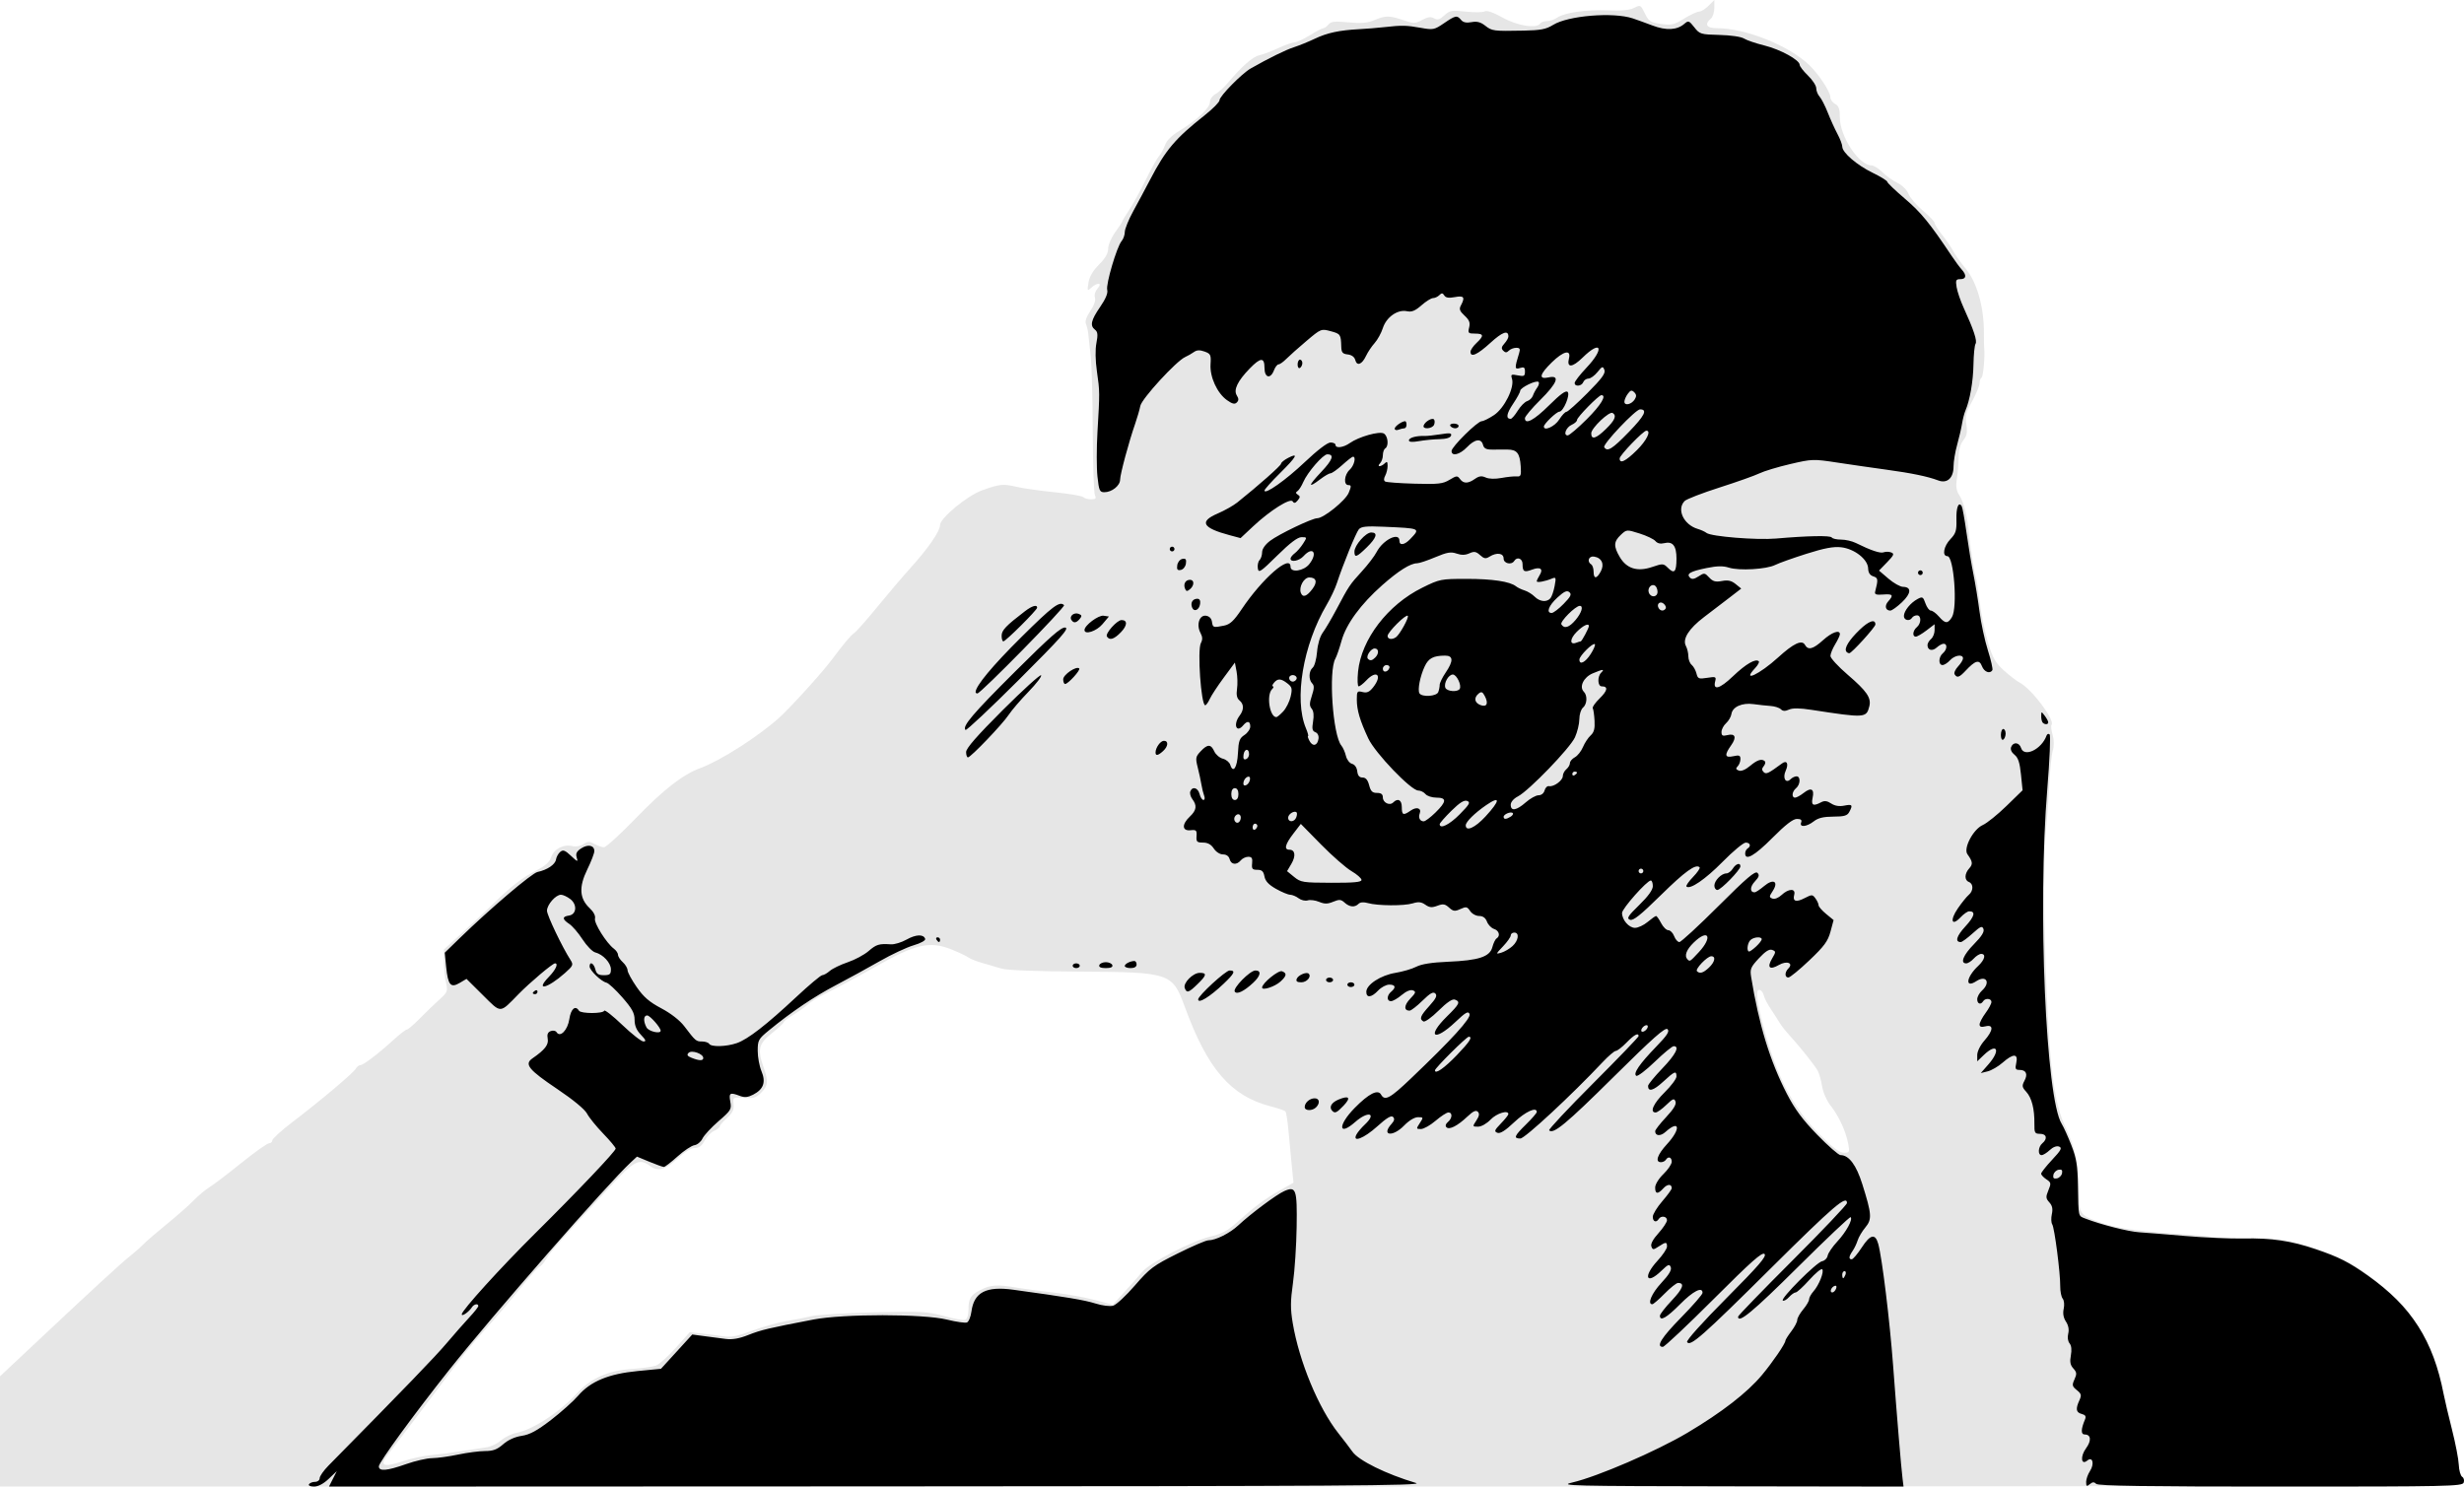 <?xml version="1.0" encoding="UTF-8" standalone="no"?>
<!-- Created with Inkscape (http://www.inkscape.org/) -->

<svg
   xmlns:dc="http://purl.org/dc/elements/1.1/"
   xmlns:cc="http://creativecommons.org/ns#"
   xmlns:rdf="http://www.w3.org/1999/02/22-rdf-syntax-ns#"
   xmlns:svg="http://www.w3.org/2000/svg"
   xmlns="http://www.w3.org/2000/svg"
   xmlns:sodipodi="http://sodipodi.sourceforge.net/DTD/sodipodi-0.dtd"
   xmlns:inkscape="http://www.inkscape.org/namespaces/inkscape"
   width="367.093mm"
   height="221.513mm"
   viewBox="0 0 367.093 221.513"
   version="1.1"
   id="svg8"
   inkscape:version="0.92.2 (5c3e80d, 2017-08-06)"
   sodipodi:docname="pexels-photo-9542022.svg">
  <defs
     id="defs2" />
  <sodipodi:namedview
     id="base"
     pagecolor="#ffffff"
     bordercolor="#666666"
     borderopacity="1.0"
     inkscape:pageopacity="0.0"
     inkscape:pageshadow="2"
     inkscape:zoom="0.35"
     inkscape:cx="173.33336"
     inkscape:cy="540.09599"
     inkscape:document-units="mm"
     inkscape:current-layer="layer1"
     showgrid="false"
     fit-margin-top="0"
     fit-margin-left="0"
     fit-margin-right="0"
     fit-margin-bottom="0"
     inkscape:window-width="1366"
     inkscape:window-height="715"
     inkscape:window-x="-8"
     inkscape:window-y="-8"
     inkscape:window-maximized="1" />
  <g
     inkscape:label="レイヤー 1"
     inkscape:groupmode="layer"
     id="layer1"
     transform="translate(211.415,-70.221)">
    <path
       style="fill:#e6e6e6;stroke-width:0.353"
       d="m -211.415,283.52 v -8.213 l 4.871,-4.575 c 9.048,-8.498 13.038,-12.172 14.362,-13.224 0.725,-0.576 1.667,-1.406 2.094,-1.844 0.426,-0.438 2.033,-1.823 3.57,-3.079 1.537,-1.256 3.336,-2.843 3.997,-3.528 0.661,-0.685 1.713,-1.562 2.339,-1.95 0.626,-0.388 2.763,-2.015 4.75,-3.616 1.987,-1.601 3.832,-2.91 4.099,-2.91 0.268,0 0.488,-0.198 0.49,-0.441 0.002,-0.243 1.359,-1.473 3.016,-2.734 4.102,-3.122 9.069,-7.31 9.424,-7.945 0.161,-0.287 0.46,-0.522 0.665,-0.522 0.453,0 2.707,-1.716 4.957,-3.773 0.913,-0.835 1.794,-1.518 1.957,-1.518 0.163,0 0.924,-0.63 1.691,-1.401 1.611,-1.619 1.956,-1.951 3.403,-3.284 0.966,-0.889 1.037,-1.102 0.767,-2.293 -0.164,-0.722 -0.299,-2.137 -0.302,-3.145 l -0.005,-1.832 2.822,-2.565 c 1.552,-1.411 3.637,-3.365 4.632,-4.342 2.558,-2.511 4.287,-3.84 6.363,-4.892 1.296,-0.657 1.907,-1.215 2.177,-1.988 0.423,-1.212 1.849,-1.934 3.167,-1.603 0.485,0.122 1.175,-0.004 1.619,-0.295 0.657,-0.43 0.905,-0.435 1.638,-0.029 0.475,0.263 1.113,0.484 1.417,0.491 0.304,0.007 2.453,-1.952 4.776,-4.354 4.136,-4.277 6.981,-6.485 9.593,-7.447 2.991,-1.102 8.614,-4.693 11.721,-7.487 1.687,-1.517 6.391,-6.699 7.836,-8.632 1.828,-2.446 2.827,-3.635 3.375,-4.019 0.337,-0.236 1.879,-1.981 3.428,-3.879 1.549,-1.898 3.829,-4.574 5.066,-5.946 2.554,-2.834 4.276,-5.347 4.276,-6.24 0,-1.039 4.053,-4.388 6.275,-5.184 2.636,-0.945 3.096,-0.989 5.19,-0.504 0.97,0.225 3.51,0.583 5.644,0.797 2.134,0.214 4.031,0.538 4.216,0.719 0.184,0.182 0.717,0.331 1.184,0.331 0.682,0 0.793,-0.122 0.565,-0.617 -0.156,-0.34 -0.3,-4.586 -0.32,-9.437 -0.02,-4.851 -0.159,-9.931 -0.309,-11.289 -0.15,-1.358 -0.314,-2.866 -0.365,-3.351 -0.051,-0.485 -0.208,-1.139 -0.347,-1.454 -0.161,-0.361 0.08,-1.064 0.653,-1.909 0.567,-0.835 0.827,-1.591 0.694,-2.011 -0.127,-0.401 0.035,-0.948 0.402,-1.354 0.778,-0.86 -0.019,-0.953 -0.95,-0.111 -0.596,0.539 -0.618,0.499 -0.414,-0.761 0.145,-0.892 0.662,-1.777 1.572,-2.686 0.938,-0.938 1.356,-1.666 1.356,-2.361 0,-0.557 0.472,-1.657 1.058,-2.466 0.582,-0.804 1.058,-1.534 1.058,-1.623 0,-0.089 0.455,-0.844 1.011,-1.679 0.556,-0.834 1.67,-2.856 2.474,-4.493 0.805,-1.637 1.697,-3.235 1.983,-3.551 0.286,-0.316 0.685,-1.05 0.888,-1.63 0.244,-0.701 0.995,-1.435 2.233,-2.186 2.554,-1.548 4.464,-3.364 4.464,-4.245 0,-0.404 0.357,-0.922 0.794,-1.153 0.437,-0.23 1.27,-0.983 1.852,-1.672 2.085,-2.469 3.741,-3.926 4.685,-4.122 0.528,-0.109 1.797,-0.588 2.819,-1.062 1.023,-0.475 2.117,-0.863 2.43,-0.863 0.314,0 1.345,-0.476 2.291,-1.058 0.946,-0.582 1.857,-1.058 2.024,-1.058 0.167,0 0.511,-0.249 0.764,-0.553 0.375,-0.452 0.919,-0.51 2.97,-0.318 1.921,0.18 2.828,0.103 3.86,-0.329 1.687,-0.705 2.236,-0.704 4.325,0.005 1.558,0.529 1.754,0.526 2.8,-0.037 0.84,-0.452 1.29,-0.513 1.777,-0.238 0.514,0.289 0.839,0.196 1.534,-0.442 0.803,-0.737 1.087,-0.787 3.175,-0.559 1.261,0.138 2.531,0.125 2.822,-0.028 0.343,-0.181 1.293,0.147 2.703,0.934 2.2,1.227 5.086,1.672 5.587,0.86 0.12,-0.194 0.57,-0.353 1.001,-0.353 0.43,0 1.102,-0.224 1.493,-0.498 1.093,-0.765 4.293,-1.23 7.579,-1.1 2.049,0.081 3.268,-0.035 3.92,-0.372 0.918,-0.475 0.966,-0.449 1.591,0.829 0.58,1.187 0.819,1.343 2.398,1.565 1.559,0.219 1.942,0.131 3.445,-0.794 0.93,-0.572 1.934,-1.04 2.231,-1.04 0.297,0 0.93,-0.39 1.406,-0.866 l 0.866,-0.866 v 1.175 c 0,0.647 -0.238,1.373 -0.529,1.615 -0.995,0.825 -0.621,1.411 0.9,1.411 4.281,0 10.708,2.566 13.772,5.498 1.413,1.352 3.143,3.984 3.143,4.781 0,0.348 0.318,0.803 0.706,1.01 0.548,0.293 0.706,0.739 0.706,1.99 0,2.845 2.808,7.126 4.701,7.168 0.354,0.008 1.097,0.467 1.651,1.021 0.553,0.553 1.553,1.266 2.221,1.583 0.715,0.339 1.397,1.016 1.657,1.644 0.243,0.587 1.216,1.715 2.161,2.507 0.946,0.792 1.719,1.607 1.719,1.811 0,0.204 0.519,1.023 1.153,1.819 0.634,0.796 1.369,1.872 1.633,2.39 0.264,0.519 1.092,1.684 1.841,2.59 1.706,2.064 2.762,5.817 2.73,9.696 -0.007,0.873 0.011,1.826 0.04,2.117 0.131,1.31 -0.137,4.284 -0.401,4.447 -0.161,0.099 -0.292,0.479 -0.292,0.844 0,0.365 -0.492,1.56 -1.094,2.656 -0.92,1.676 -1.058,2.231 -0.87,3.486 0.176,1.174 0.078,1.678 -0.457,2.359 -0.435,0.553 -0.685,1.435 -0.694,2.444 -0.007,0.869 -0.122,2.311 -0.254,3.206 -0.187,1.262 -0.1,1.842 0.389,2.588 0.621,0.948 1.155,3.074 1.379,5.487 0.181,1.954 0.887,6.407 1.061,6.687 0.087,0.14 0.334,1.749 0.55,3.575 0.216,1.826 0.773,4.576 1.238,6.111 0.701,2.316 1.102,3.026 2.356,4.172 0.831,0.759 1.919,1.597 2.419,1.86 1.764,0.931 5.305,5.66 4.695,6.269 -0.103,0.103 -0.029,0.761 0.165,1.462 0.224,0.812 0.232,1.689 0.021,2.414 -0.182,0.627 -0.419,2.965 -0.527,5.197 -0.108,2.231 -0.358,5.565 -0.556,7.408 -0.384,3.582 -0.176,17.829 0.409,28.046 0.47,8.211 1.141,12.306 2.495,15.241 1.633,3.537 2.081,5.54 2.086,9.322 0.005,3.949 -0.005,3.933 3.481,5.162 2.217,0.782 6.019,1.285 12.751,1.687 1.455,0.087 3.503,0.317 4.552,0.51 1.048,0.194 3.225,0.251 4.837,0.127 3.39,-0.261 5.964,0.161 10.367,1.697 3.758,1.311 5.484,2.305 8.819,5.079 4.117,3.424 4.531,3.957 6.85,8.824 1.437,3.016 4.729,17.382 4.785,20.878 0.006,0.352 -36.843,0.441 -183.085,0.441 H -211.415 Z m 60.248,4.372 c 1.11,-0.367 2.89,-0.745 3.958,-0.841 1.067,-0.096 3.131,-0.366 4.586,-0.601 1.455,-0.234 3.141,-0.494 3.746,-0.577 0.605,-0.083 1.558,-0.545 2.117,-1.026 0.559,-0.481 1.571,-0.979 2.248,-1.106 2.456,-0.462 6.534,-3.123 9.089,-5.93 2.014,-2.213 4.624,-3.369 8.115,-3.596 1.502,-0.097 3.131,-0.327 3.62,-0.511 0.489,-0.184 1.821,-1.375 2.959,-2.648 l 2.069,-2.313 1.803,0.19 c 0.992,0.105 2.451,0.291 3.242,0.414 1.116,0.173 2.064,-0.012 4.233,-0.827 1.537,-0.578 3.827,-1.223 5.088,-1.435 1.261,-0.211 3.007,-0.552 3.881,-0.757 0.873,-0.205 5.042,-0.456 9.264,-0.557 7.044,-0.169 7.899,-0.123 10.378,0.557 1.485,0.408 2.912,0.66 3.171,0.561 0.266,-0.102 0.47,-0.709 0.47,-1.397 0,-1.79 0.292,-2.288 1.793,-3.054 1.516,-0.773 2.513,-0.841 5.292,-0.359 1.051,0.182 3.498,0.51 5.439,0.727 1.94,0.218 4.755,0.72 6.254,1.116 l 2.727,0.72 1.723,-1.889 c 0.948,-1.039 2.148,-2.395 2.667,-3.014 1.174,-1.4 7.398,-4.609 10.24,-5.281 1.562,-0.369 2.51,-0.871 3.745,-1.983 2.68,-2.414 4.277,-3.61 6.474,-4.85 l 2.07,-1.168 -0.251,-2.498 c -0.138,-1.374 -0.359,-3.717 -0.491,-5.206 -0.132,-1.49 -0.342,-2.81 -0.467,-2.935 -0.125,-0.125 -1.134,-0.464 -2.244,-0.753 -5.894,-1.539 -9.359,-5.561 -12.723,-14.77 -1.873,-5.126 -2.144,-5.217 -15.843,-5.295 -6.261,-0.035 -10.71,-0.208 -11.465,-0.445 -0.679,-0.213 -1.949,-0.584 -2.822,-0.826 -0.873,-0.242 -1.826,-0.617 -2.117,-0.834 -0.291,-0.217 -1.452,-0.764 -2.579,-1.215 -3.171,-1.268 -5.388,-0.765 -11.179,2.533 -2.261,1.288 -6.283,3.448 -7.938,4.263 -0.776,0.382 -1.808,1.042 -2.293,1.465 -0.485,0.423 -1.477,1.125 -2.205,1.56 -0.728,0.435 -1.323,0.9 -1.323,1.033 0,0.134 -0.794,0.872 -1.764,1.64 -1.984,1.571 -2.187,2.415 -1.235,5.115 0.731,2.073 0.668,2.715 -0.367,3.751 -0.755,0.755 -1.159,0.878 -2.558,0.778 -1.661,-0.119 -1.661,-0.119 -1.56,0.958 0.078,0.828 -0.146,1.297 -0.97,2.031 -0.589,0.525 -1.072,1.087 -1.072,1.248 0,0.161 -0.389,0.471 -0.865,0.688 -0.476,0.217 -1.115,0.877 -1.42,1.468 -0.396,0.765 -0.811,1.074 -1.443,1.074 -0.566,0 -1.504,0.576 -2.585,1.587 -1.802,1.685 -2.917,1.975 -4.114,1.07 -1.555,-1.176 -2.386,-0.743 -5.904,3.076 -7.653,8.31 -8.853,9.668 -9.509,10.76 -0.378,0.631 -0.818,1.147 -0.977,1.147 -0.159,0 -1.504,1.511 -2.99,3.359 -1.486,1.847 -3.761,4.52 -5.056,5.939 -2.103,2.303 -3.566,4.133 -7.096,8.871 -1.383,1.857 -6.472,8.563 -7.404,9.757 -1.441,1.847 -0.854,2.105 2.366,1.042 z M 63.94,240.669 c -0.338,-1.838 -1.396,-4.139 -2.606,-5.672 -0.583,-0.739 -1.134,-1.976 -1.283,-2.882 -0.144,-0.873 -0.427,-1.905 -0.63,-2.293 -0.405,-0.776 -2.65,-3.599 -4.253,-5.351 -0.563,-0.615 -1.203,-1.425 -1.423,-1.802 -0.22,-0.376 -0.819,-1.31 -1.331,-2.076 -0.512,-0.766 -0.988,-1.688 -1.058,-2.05 -0.07,-0.361 -0.326,-0.723 -0.568,-0.804 -0.714,-0.238 -0.528,1.523 0.609,5.766 1.938,7.23 4.309,11.763 8.203,15.683 2.028,2.042 3.031,2.805 3.685,2.805 0.847,0 0.885,-0.077 0.655,-1.323 z"
       id="path832"
       inkscape:connector-curvature="0" />
    <path
       style="fill:#000000;stroke-width:0.353"
       d="m -165.377,291.381 c 0.12,-0.194 0.526,-0.353 0.903,-0.353 0.381,0 0.685,-0.241 0.685,-0.543 0,-0.299 0.595,-1.147 1.323,-1.885 11.492,-11.658 15.832,-16.155 17.574,-18.209 1.151,-1.358 2.687,-3.104 3.412,-3.881 0.726,-0.776 1.321,-1.531 1.323,-1.676 0.006,-0.425 -0.641,-0.305 -0.949,0.176 -0.449,0.701 -1.517,1.444 -1.517,1.055 0,-0.574 5.779,-6.946 10.956,-12.079 6.355,-6.302 11.975,-12.222 11.975,-12.614 0,-0.174 -0.833,-1.178 -1.852,-2.231 -1.019,-1.054 -2.102,-2.391 -2.407,-2.972 -0.34,-0.648 -2.044,-2.058 -4.41,-3.65 -4.333,-2.915 -4.986,-3.723 -3.716,-4.6 1.852,-1.28 2.432,-2.033 2.26,-2.932 -0.12,-0.626 0.013,-0.957 0.451,-1.125 0.341,-0.131 0.732,-0.058 0.869,0.163 0.531,0.859 1.656,-0.296 1.905,-1.955 0.229,-1.526 0.898,-2.108 1.431,-1.245 0.283,0.458 3.609,0.461 3.763,0.003 0.065,-0.192 1.277,0.76 2.693,2.117 1.416,1.356 2.835,2.466 3.153,2.466 0.447,0 0.363,-0.224 -0.371,-0.989 -0.664,-0.693 -0.948,-1.364 -0.948,-2.238 0,-0.998 -0.364,-1.667 -1.816,-3.332 -0.999,-1.146 -2.07,-2.138 -2.381,-2.206 -0.768,-0.166 -2.506,-1.84 -2.506,-2.413 0,-0.806 0.62,-0.501 0.85,0.419 0.174,0.694 0.445,0.882 1.273,0.882 0.882,0 1.052,-0.14 1.052,-0.868 0,-0.967 -1.17,-2.233 -2.333,-2.525 -0.418,-0.105 -1.27,-0.978 -1.894,-1.941 -0.624,-0.963 -1.516,-2 -1.982,-2.306 -1.06,-0.694 -1.077,-1.098 -0.053,-1.243 1.15,-0.163 1.276,-1.639 0.209,-2.46 -0.455,-0.35 -1.077,-0.639 -1.382,-0.644 -0.783,-0.011 -2.09,1.479 -2.09,2.382 0,0.675 2.253,5.39 3.516,7.359 0.443,0.69 0.372,0.851 -0.857,1.94 -2.603,2.308 -4.502,2.747 -2.371,0.548 1.022,-1.054 1.452,-2.006 0.907,-2.006 -0.361,0 -3.742,2.853 -5.429,4.58 -2.854,2.922 -2.54,2.913 -5.309,0.164 l -2.448,-2.429 -1.02,0.602 c -1.346,0.795 -1.739,0.321 -2.013,-2.425 l -0.207,-2.081 2.236,-2.172 c 4.515,-4.387 10.726,-9.671 11.584,-9.854 1.455,-0.31 2.639,-1.108 2.755,-1.858 0.06,-0.388 0.344,-0.9 0.63,-1.137 0.426,-0.353 0.719,-0.245 1.608,0.592 0.981,0.923 1.064,0.948 0.852,0.25 -0.18,-0.59 -0.022,-0.914 0.661,-1.362 1.014,-0.664 1.961,-0.468 1.961,0.406 0,0.322 -0.475,1.557 -1.056,2.745 -1.271,2.598 -1.165,4.315 0.355,5.749 0.595,0.562 0.901,1.156 0.797,1.552 -0.174,0.665 1.705,3.664 2.815,4.493 0.34,0.254 0.617,0.665 0.617,0.915 0,0.25 0.318,0.742 0.706,1.093 0.388,0.351 0.71,0.892 0.714,1.201 0.005,0.309 0.615,1.436 1.356,2.503 1.036,1.493 1.884,2.225 3.676,3.175 1.416,0.751 2.75,1.788 3.403,2.646 1.697,2.231 1.769,2.293 2.662,2.293 0.466,0 0.945,0.159 1.065,0.353 0.304,0.492 2.567,0.431 4.122,-0.111 1.646,-0.573 4.399,-2.709 8.838,-6.857 1.921,-1.795 3.67,-3.263 3.886,-3.263 0.217,0 0.721,-0.285 1.122,-0.634 0.401,-0.349 1.601,-0.93 2.669,-1.292 1.067,-0.362 2.462,-1.108 3.099,-1.659 1.166,-1.008 1.565,-1.129 3.333,-1.013 0.53,0.035 1.579,-0.282 2.329,-0.704 1.403,-0.788 2.541,-0.833 2.782,-0.109 0.079,0.238 -0.647,0.642 -1.735,0.962 -1.029,0.304 -3.3,1.368 -5.046,2.366 -1.746,0.998 -4.683,2.606 -6.526,3.574 -3.269,1.717 -6.577,3.95 -9.966,6.726 -1.574,1.29 -1.676,1.475 -1.676,3.061 0,0.928 0.251,2.29 0.559,3.025 0.684,1.636 0.311,2.697 -1.229,3.493 -0.789,0.408 -1.286,0.457 -1.979,0.193 -1.493,-0.568 -1.682,-0.455 -1.437,0.854 0.212,1.13 0.102,1.312 -1.747,2.909 -1.085,0.937 -2.163,2.101 -2.395,2.587 -0.232,0.486 -0.772,0.934 -1.2,0.995 -0.428,0.061 -1.561,0.815 -2.518,1.676 -0.957,0.861 -1.873,1.565 -2.034,1.565 -0.162,0 -1.129,-0.346 -2.151,-0.769 l -1.856,-0.769 -0.929,0.858 c -3.394,3.135 -20.625,22.832 -27.003,30.867 -5.327,6.711 -10.527,13.838 -10.527,14.427 0,0.778 1.191,0.68 4.057,-0.333 1.358,-0.48 3.104,-0.879 3.881,-0.887 0.776,-0.007 2.522,-0.249 3.88,-0.537 1.358,-0.288 3.163,-0.523 4.01,-0.523 1.194,0 1.801,-0.228 2.694,-1.012 0.73,-0.641 1.742,-1.101 2.757,-1.253 1.213,-0.182 2.277,-0.758 4.362,-2.361 1.516,-1.166 3.342,-2.799 4.058,-3.628 1.843,-2.136 4.539,-3.251 8.869,-3.669 l 3.467,-0.335 2.33,-2.553 2.33,-2.553 1.788,0.24 c 0.983,0.132 2.427,0.321 3.207,0.421 0.98,0.125 2.017,-0.058 3.351,-0.59 1.879,-0.749 3.068,-1.031 9.694,-2.3 4.5,-0.862 16.381,-0.857 19.91,0.008 1.37,0.336 2.706,0.528 2.97,0.427 0.263,-0.101 0.567,-0.839 0.674,-1.639 0.384,-2.862 2.181,-3.797 6.232,-3.241 8,1.099 10.603,1.535 12.237,2.05 1.025,0.323 2.169,0.465 2.646,0.328 0.462,-0.133 1.922,-1.492 3.245,-3.022 2.2,-2.543 2.742,-2.949 6.35,-4.749 2.17,-1.083 4.228,-1.968 4.573,-1.967 1.103,0.002 3.212,-1.055 4.487,-2.247 1.833,-1.715 5.678,-4.579 6.83,-5.088 1.763,-0.778 1.934,-0.287 1.85,5.324 -0.041,2.756 -0.288,6.519 -0.549,8.362 -0.385,2.719 -0.392,3.845 -0.037,5.964 0.958,5.726 3.837,12.681 6.805,16.434 0.828,1.047 1.767,2.279 2.088,2.738 0.925,1.324 5.02,3.342 9.471,4.667 1.338,0.398 -11.25,0.478 -80.178,0.504 l -81.765,0.032 0.58,-1.147 0.58,-1.147 -1.205,1.147 c -0.763,0.726 -1.562,1.147 -2.179,1.147 -0.56,0 -0.881,-0.15 -0.756,-0.353 z m 58.737,-63.508 c 0,-0.626 -1.723,-1.233 -2.186,-0.77 -0.302,0.302 -0.189,0.488 0.451,0.744 1.138,0.455 1.735,0.464 1.735,0.025 z m -6.35,-4.064 c 0,-0.472 -1.591,-2.279 -2.007,-2.279 -0.555,0 -0.601,0.846 -0.098,1.787 0.321,0.599 2.104,1.016 2.104,0.492 z m 135.819,67.316 c 3.716,-0.857 12.534,-4.664 17.156,-7.408 5.103,-3.029 8.919,-5.986 11.097,-8.599 1.619,-1.942 3.497,-4.697 3.497,-5.129 0,-0.131 0.397,-0.759 0.882,-1.395 0.485,-0.636 0.882,-1.393 0.882,-1.682 0,-0.289 0.397,-0.997 0.882,-1.574 0.485,-0.576 0.882,-1.253 0.882,-1.504 0,-0.251 0.292,-0.783 0.648,-1.184 0.837,-0.94 1.639,-2.971 1.302,-3.297 -0.144,-0.139 -1.011,0.58 -1.928,1.599 -0.916,1.019 -1.827,1.852 -2.024,1.852 -0.197,0 -0.642,0.314 -0.989,0.697 -0.347,0.383 -0.762,0.616 -0.922,0.517 -0.425,-0.262 5.02,-5.72 5.85,-5.864 0.386,-0.067 0.758,-0.437 0.826,-0.823 0.069,-0.386 0.716,-1.337 1.438,-2.113 1.318,-1.416 2.339,-3.279 1.988,-3.63 -0.103,-0.103 -3.649,3.251 -7.88,7.454 -6.684,6.64 -8.893,8.471 -8.893,7.372 0,-0.148 3.651,-3.918 8.113,-8.378 4.462,-4.46 8.113,-8.308 8.114,-8.551 0.003,-1.271 -1.984,0.431 -11.288,9.668 -10.282,10.208 -12.073,11.786 -12.53,11.045 -0.144,-0.233 2.267,-2.922 5.863,-6.54 4.824,-4.853 6.017,-6.235 5.675,-6.577 -0.342,-0.342 -1.933,1.066 -7.572,6.701 -3.927,3.923 -7.337,7.133 -7.578,7.133 -1.073,0 -0.208,-1.388 2.737,-4.391 1.746,-1.781 3.175,-3.426 3.175,-3.657 0,-0.983 -1.401,-0.273 -3.351,1.698 -2.002,2.023 -2.999,2.591 -2.999,1.71 0,-0.224 0.803,-1.256 1.784,-2.294 1.663,-1.758 1.957,-2.591 0.914,-2.591 -0.239,0 -1.136,0.714 -1.993,1.587 -0.857,0.873 -1.684,1.587 -1.837,1.587 -0.788,0 -0.091,-1.642 1.349,-3.182 1.125,-1.202 1.558,-1.925 1.4,-2.336 -0.196,-0.511 -0.392,-0.437 -1.381,0.521 -2.284,2.214 -2.8,0.91 -0.589,-1.488 0.776,-0.842 1.411,-1.791 1.411,-2.109 0,-0.72 -0.159,-0.721 -1.244,-0.011 -0.796,0.522 -0.884,0.521 -1.085,-0.002 -0.141,-0.367 0.236,-1.073 1.055,-1.98 0.7,-0.775 1.273,-1.647 1.273,-1.938 0,-0.592 -0.898,-0.72 -1.235,-0.175 -0.364,0.589 -0.882,0.395 -0.882,-0.331 0,-0.376 0.635,-1.418 1.411,-2.315 0.776,-0.897 1.411,-1.77 1.411,-1.941 0,-0.661 -0.64,-0.657 -1.242,0.009 -0.831,0.918 -1.227,0.881 -1.227,-0.116 0,-0.466 0.527,-1.324 1.235,-2.009 0.679,-0.658 1.235,-1.483 1.235,-1.833 0,-0.687 -0.528,-0.857 -0.882,-0.284 -0.12,0.194 -0.447,0.353 -0.726,0.353 -0.914,0 -0.536,-1.126 0.903,-2.687 2.1,-2.279 1.908,-3.739 -0.238,-1.81 -0.738,0.663 -1.525,0.599 -1.525,-0.125 0,-0.191 0.733,-1.13 1.628,-2.088 1.125,-1.202 1.558,-1.925 1.4,-2.336 -0.196,-0.511 -0.392,-0.437 -1.381,0.521 -0.634,0.614 -1.343,1.117 -1.576,1.117 -0.935,0 -0.33,-1.354 1.34,-2.999 0.97,-0.956 1.764,-2.021 1.764,-2.368 0,-0.907 -0.265,-0.801 -1.998,0.796 -1.439,1.327 -2.236,1.544 -2.236,0.611 0,-0.215 0.953,-1.382 2.117,-2.594 1.997,-2.079 2.635,-3.324 1.704,-3.324 -0.227,0 -1.494,1.043 -2.814,2.319 -1.321,1.275 -2.562,2.219 -2.758,2.098 -0.517,-0.32 0.465,-1.761 2.946,-4.325 1.658,-1.713 2.036,-2.295 1.706,-2.625 -0.33,-0.33 -2.125,1.261 -8.1,7.178 -7.02,6.952 -8.915,8.521 -9.538,7.898 -0.122,-0.122 2.827,-3.273 6.553,-7.003 3.726,-3.73 6.775,-6.899 6.775,-7.043 0,-0.562 -0.659,-0.208 -1.803,0.97 -0.658,0.677 -1.373,1.233 -1.589,1.235 -0.216,0.002 -1.102,0.758 -1.968,1.679 -4.585,4.876 -11.586,11.377 -12.253,11.377 -1.068,0 -0.915,-0.378 0.856,-2.117 0.873,-0.857 1.587,-1.684 1.587,-1.837 0,-0.824 -1.687,-0.058 -3.362,1.526 -1.337,1.264 -2.088,1.737 -2.507,1.576 -0.514,-0.197 -0.441,-0.39 0.519,-1.381 0.614,-0.634 1.117,-1.264 1.117,-1.4 0,-0.662 -1.748,-0.127 -2.646,0.811 -0.581,0.607 -1.379,1.058 -1.87,1.058 -0.842,0 -0.846,-0.016 -0.254,-0.92 0.435,-0.664 0.496,-1.027 0.218,-1.305 -0.278,-0.278 -0.703,-0.083 -1.532,0.701 -1.489,1.409 -2.714,2.038 -3.14,1.612 -0.205,-0.205 -0.123,-0.501 0.214,-0.781 0.666,-0.553 0.714,-1.424 0.078,-1.424 -0.256,0 -1.115,0.556 -1.908,1.235 -0.793,0.679 -1.778,1.235 -2.188,1.235 -0.714,0 -0.722,-0.037 -0.168,-0.882 0.561,-0.857 0.554,-0.882 -0.275,-0.882 -0.512,0 -1.332,0.494 -2.05,1.235 -1.713,1.768 -3.49,1.536 -1.878,-0.245 0.419,-0.463 0.482,-0.763 0.215,-1.03 -0.266,-0.266 -0.955,0.148 -2.359,1.419 -1.974,1.788 -3.78,2.479 -3.078,1.178 0.183,-0.34 0.744,-1.002 1.247,-1.473 1.823,-1.705 0.482,-2.06 -1.433,-0.379 -2.558,2.246 -2.623,0.491 -0.078,-2.095 2.101,-2.134 3.45,-2.815 3.918,-1.978 0.555,0.991 1.328,0.575 4.431,-2.385 6.14,-5.858 8.994,-8.995 8.754,-9.62 -0.187,-0.487 -0.567,-0.271 -2.14,1.216 -3.141,2.97 -4.316,2.183 -1.25,-0.837 1.906,-1.877 2.061,-2.201 1.207,-2.529 -0.371,-0.142 -1.186,0.407 -2.435,1.641 -1.036,1.023 -2.051,1.747 -2.265,1.615 -0.628,-0.388 -0.461,-0.82 0.903,-2.329 0.979,-1.083 1.191,-1.526 0.88,-1.837 -0.311,-0.311 -0.774,-0.051 -1.92,1.074 -0.831,0.816 -1.694,1.483 -1.918,1.483 -0.877,0 -0.832,-0.811 0.098,-1.782 0.837,-0.873 0.893,-1.051 0.397,-1.242 -0.357,-0.137 -0.999,0.13 -1.671,0.695 -0.6,0.505 -1.317,0.918 -1.593,0.918 -0.66,0 -0.643,-0.855 0.027,-1.411 0.766,-0.636 0.65,-1.058 -0.291,-1.058 -0.451,0 -1.193,0.397 -1.649,0.882 -0.992,1.056 -1.764,1.141 -1.764,0.194 0,-1.074 2.147,-2.472 4.344,-2.829 1.074,-0.175 2.469,-0.585 3.1,-0.911 0.772,-0.399 2.315,-0.643 4.715,-0.744 4.599,-0.195 6.249,-0.738 6.623,-2.182 0.153,-0.592 0.435,-1.173 0.626,-1.291 0.596,-0.368 0.38,-1.173 -0.379,-1.414 -0.399,-0.127 -0.871,-0.614 -1.05,-1.082 -0.218,-0.574 -0.6,-0.852 -1.171,-0.852 -0.468,0 -1.067,-0.33 -1.336,-0.736 -0.434,-0.654 -0.597,-0.687 -1.453,-0.297 -0.831,0.379 -1.064,0.349 -1.689,-0.217 -0.603,-0.546 -0.895,-0.592 -1.743,-0.272 -0.808,0.305 -1.178,0.272 -1.794,-0.159 -0.596,-0.418 -1.031,-0.464 -1.875,-0.2 -1.274,0.398 -5.229,0.374 -6.681,-0.041 -0.635,-0.182 -1.14,-0.141 -1.393,0.113 -0.56,0.56 -1.329,0.494 -2.072,-0.178 -0.541,-0.49 -0.795,-0.51 -1.703,-0.134 -0.842,0.349 -1.286,0.352 -2.1,0.015 -0.568,-0.235 -1.33,-0.333 -1.694,-0.218 -0.364,0.116 -0.971,-0.024 -1.349,-0.31 -0.378,-0.286 -0.949,-0.525 -1.268,-0.531 -0.32,-0.006 -1.272,-0.403 -2.117,-0.881 -1.092,-0.619 -1.588,-1.153 -1.717,-1.852 -0.141,-0.762 -0.378,-0.982 -1.058,-0.982 -0.746,0 -0.862,-0.145 -0.775,-0.97 0.079,-0.756 -0.048,-0.97 -0.574,-0.97 -0.372,0 -0.873,0.238 -1.115,0.529 -0.618,0.745 -1.444,0.657 -1.662,-0.176 -0.116,-0.444 -0.481,-0.706 -0.985,-0.706 -0.464,0 -1.043,-0.37 -1.378,-0.882 -0.398,-0.607 -0.899,-0.882 -1.606,-0.882 -0.903,0 -1.02,-0.118 -0.962,-0.97 0.059,-0.861 -0.043,-0.959 -0.904,-0.869 -1.271,0.133 -1.315,-0.889 -0.088,-2.042 0.991,-0.931 1.09,-1.636 0.366,-2.592 -0.272,-0.358 -0.408,-0.874 -0.304,-1.147 0.307,-0.801 1.141,-0.567 1.381,0.387 0.122,0.485 0.38,0.882 0.574,0.882 0.194,0 0.245,-0.278 0.113,-0.617 -0.131,-0.34 -0.317,-1.094 -0.412,-1.676 -0.095,-0.582 -0.344,-1.739 -0.554,-2.57 -0.347,-1.377 -0.308,-1.59 0.435,-2.381 1.031,-1.098 1.535,-1.097 2.036,0.003 0.219,0.48 0.794,0.972 1.279,1.093 0.485,0.122 0.98,0.532 1.1,0.911 0.427,1.344 1.041,0.417 1.145,-1.728 0.089,-1.829 0.232,-2.231 0.97,-2.714 0.476,-0.312 0.866,-0.881 0.866,-1.265 0,-0.83 -0.45,-0.901 -1.058,-0.168 -1.011,1.218 -1.521,-0.135 -0.54,-1.432 0.677,-0.895 0.673,-1.723 -0.01,-2.29 -0.387,-0.321 -0.495,-0.83 -0.365,-1.719 0.102,-0.694 0.071,-1.859 -0.067,-2.589 l -0.252,-1.326 -1.661,2.248 c -0.914,1.236 -1.852,2.666 -2.085,3.178 -0.233,0.512 -0.537,0.931 -0.674,0.931 -0.619,0 -1.193,-8.241 -0.646,-9.264 0.273,-0.51 0.257,-0.923 -0.058,-1.513 -0.645,-1.206 -0.169,-2.704 0.815,-2.564 0.498,0.071 0.822,0.399 0.894,0.905 0.124,0.875 0.184,0.893 1.809,0.568 0.884,-0.177 1.449,-0.704 2.612,-2.438 3.102,-4.624 7.284,-8.26 7.284,-6.332 0,0.933 1.969,0.651 2.797,-0.4 1.303,-1.657 0.534,-2.723 -0.856,-1.187 -0.654,0.723 -1.94,0.97 -1.94,0.373 0,-0.183 0.281,-0.54 0.623,-0.794 0.343,-0.254 0.902,-0.898 1.243,-1.431 0.613,-0.961 0.611,-0.97 -0.227,-0.97 -0.581,0 -1.713,0.855 -3.618,2.734 -2.517,2.483 -2.784,2.657 -2.896,1.9 -0.068,-0.459 0.048,-1.007 0.258,-1.217 0.21,-0.21 0.383,-0.74 0.383,-1.176 0,-0.484 0.457,-1.142 1.172,-1.687 1.303,-0.994 6.267,-3.375 7.035,-3.375 0.954,0 4.219,-2.638 4.693,-3.792 0.404,-0.983 0.398,-1.147 -0.041,-1.147 -0.76,0 -0.63,-1.548 0.193,-2.293 0.654,-0.592 0.99,-1.94 0.484,-1.94 -0.122,0 -0.837,0.556 -1.589,1.235 -0.752,0.679 -1.536,1.235 -1.742,1.235 -0.206,0 -0.896,0.397 -1.532,0.882 -1.89,1.441 -1.843,1.011 0.114,-1.059 1.733,-1.832 2.015,-2.645 0.919,-2.645 -0.627,0 -2.952,2.684 -3.57,4.121 -0.265,0.617 -0.661,1.232 -0.878,1.367 -0.283,0.175 -0.266,0.325 0.06,0.526 0.371,0.229 0.367,0.389 -0.019,0.855 -0.354,0.427 -0.543,0.464 -0.739,0.146 -0.346,-0.561 -3.364,1.34 -5.902,3.717 l -1.87,1.752 -1.654,-0.442 c -4.03,-1.078 -4.549,-2.023 -1.766,-3.217 1.028,-0.441 2.344,-1.182 2.927,-1.647 3.194,-2.551 6.526,-5.503 6.526,-5.782 0,-0.176 0.476,-0.566 1.058,-0.867 1.623,-0.839 1.277,-0.196 -1.235,2.293 -1.261,1.25 -2.293,2.406 -2.293,2.57 0,0.691 3.17,-1.545 6.018,-4.246 1.861,-1.764 3.364,-2.91 3.817,-2.91 0.411,0 0.748,0.159 0.748,0.353 0,0.557 1.171,0.412 2.126,-0.265 1.33,-0.942 4.392,-1.807 5.064,-1.431 0.628,0.351 0.777,1.879 0.218,2.225 -0.194,0.12 -0.353,0.574 -0.353,1.009 0,0.435 -0.191,0.981 -0.423,1.214 -0.235,0.235 -0.267,0.423 -0.071,0.423 0.194,0 0.543,-0.191 0.776,-0.423 0.329,-0.329 0.423,-0.246 0.423,0.376 0,0.44 -0.159,1.097 -0.354,1.46 -0.228,0.426 -0.232,0.736 -0.011,0.873 0.189,0.117 2.168,0.263 4.398,0.325 3.531,0.099 4.202,0.024 5.193,-0.579 1.034,-0.629 1.176,-0.64 1.551,-0.127 0.525,0.718 1.197,0.716 2.229,-0.007 0.62,-0.434 1.005,-0.485 1.607,-0.211 0.488,0.222 1.391,0.248 2.357,0.068 0.861,-0.161 1.88,-0.264 2.264,-0.23 0.614,0.055 0.686,-0.127 0.596,-1.506 -0.127,-1.944 -0.56,-2.492 -1.971,-2.495 -0.606,-0.001 -1.632,7.1e-4 -2.28,0.005 -0.887,0.005 -1.225,-0.169 -1.364,-0.701 -0.265,-1.014 -1.223,-0.874 -2.396,0.35 -1.063,1.11 -2.293,1.41 -2.293,0.559 2.12e-5,-0.62 3.867,-4.44 4.495,-4.44 0.252,0 1.077,-0.409 1.832,-0.909 1.546,-1.023 3.084,-4.132 2.677,-5.413 -0.207,-0.651 -0.119,-0.703 0.851,-0.509 0.943,0.189 1.081,0.117 1.081,-0.557 0,-0.629 -0.14,-0.729 -0.754,-0.534 -0.794,0.252 -0.807,0.011 -0.115,-2.22 0.196,-0.633 0.109,-0.794 -0.43,-0.794 -0.372,0 -0.867,0.191 -1.099,0.423 -0.325,0.325 -0.52,0.326 -0.838,0.008 -0.318,-0.318 -0.277,-0.568 0.176,-1.068 0.325,-0.359 0.591,-0.83 0.591,-1.046 0,-1.006 -0.886,-0.693 -2.684,0.95 -1.939,1.772 -2.961,2.229 -2.961,1.323 0,-0.257 0.397,-0.841 0.882,-1.296 1.161,-1.091 1.112,-1.411 -0.215,-1.411 -1.004,0 -1.077,-0.077 -0.867,-0.916 0.178,-0.71 0.025,-1.106 -0.682,-1.76 -0.74,-0.686 -0.842,-0.974 -0.544,-1.531 0.652,-1.219 0.455,-1.486 -0.906,-1.231 -0.907,0.17 -1.36,0.099 -1.573,-0.246 -0.238,-0.386 -0.389,-0.395 -0.737,-0.046 -0.241,0.241 -0.663,0.438 -0.938,0.438 -0.275,0 -1.053,0.485 -1.729,1.079 -0.937,0.823 -1.45,1.031 -2.163,0.878 -1.389,-0.298 -3.063,0.875 -3.587,2.514 -0.237,0.743 -0.789,1.747 -1.226,2.232 -0.437,0.485 -1.013,1.346 -1.28,1.914 -0.603,1.282 -1.353,1.569 -1.603,0.612 -0.119,-0.456 -0.533,-0.763 -1.123,-0.831 -0.771,-0.089 -0.939,-0.293 -0.963,-1.167 -0.05,-1.814 -0.111,-1.903 -1.577,-2.298 -1.416,-0.381 -1.451,-0.368 -3.616,1.464 -1.202,1.017 -2.55,2.216 -2.994,2.664 -0.444,0.449 -0.964,0.816 -1.155,0.816 -0.191,0 -0.498,0.397 -0.683,0.882 -0.516,1.357 -1.411,1.133 -1.411,-0.353 0,-1.608 -0.575,-1.585 -2.201,0.088 -1.808,1.861 -2.443,3.181 -1.927,4.007 0.305,0.489 0.306,0.75 7.06e-4,1.055 -0.305,0.305 -0.666,0.219 -1.46,-0.346 -1.469,-1.046 -2.574,-3.464 -2.45,-5.361 0.09,-1.388 0.011,-1.556 -0.889,-1.881 -0.713,-0.257 -1.156,-0.237 -1.587,0.071 -0.329,0.236 -0.916,0.57 -1.304,0.744 -1.324,0.592 -6.47,6.203 -6.684,7.289 -0.113,0.571 -0.454,1.752 -0.759,2.625 -0.938,2.689 -2.246,7.543 -2.252,8.358 -0.007,0.898 -1.229,1.872 -2.349,1.872 -0.696,0 -0.801,-0.241 -1.026,-2.342 -0.138,-1.288 -0.137,-4.265 0.001,-6.615 0.35,-5.93 0.349,-6.065 -0.079,-9.035 -0.236,-1.634 -0.265,-3.253 -0.076,-4.233 0.239,-1.237 0.194,-1.674 -0.202,-1.979 -0.79,-0.609 -0.612,-1.414 0.749,-3.393 0.832,-1.209 1.191,-2.072 1.062,-2.549 -0.224,-0.828 1.43,-6.441 2.144,-7.276 0.262,-0.306 0.476,-0.919 0.476,-1.362 0,-0.443 0.579,-1.859 1.286,-3.147 0.707,-1.288 1.824,-3.374 2.482,-4.635 2.326,-4.46 3.731,-6.119 8.139,-9.608 1.213,-0.96 2.205,-1.968 2.205,-2.241 0,-0.594 3.317,-3.969 4.644,-4.725 2.7,-1.538 5.209,-2.771 6.468,-3.177 0.776,-0.251 2.166,-0.817 3.089,-1.258 1.834,-0.876 3.628,-1.261 6.612,-1.42 1.067,-0.057 2.734,-0.192 3.704,-0.302 2.617,-0.295 3.335,-0.282 5.468,0.101 1.84,0.33 2.018,0.294 3.45,-0.682 1.736,-1.184 1.946,-1.225 2.553,-0.494 0.306,0.369 0.79,0.471 1.552,0.328 0.811,-0.152 1.355,-0.012 2.034,0.521 1.023,0.805 1.216,0.83 5.714,0.743 2.565,-0.049 3.363,-0.204 4.41,-0.853 2.232,-1.386 8.949,-1.937 11.861,-0.973 0.582,0.193 1.909,0.672 2.949,1.066 2.049,0.776 3.658,0.689 4.746,-0.256 0.591,-0.513 0.701,-0.475 1.477,0.516 0.803,1.026 0.962,1.074 3.761,1.143 1.68,0.041 3.227,0.267 3.638,0.532 0.394,0.253 1.768,0.722 3.055,1.041 2.385,0.592 5.245,2.163 5.245,2.881 0,0.219 0.556,0.936 1.235,1.594 0.679,0.658 1.235,1.51 1.235,1.894 0,0.383 0.226,0.947 0.501,1.254 0.276,0.306 0.823,1.376 1.217,2.378 0.394,1.001 1.041,2.428 1.439,3.17 0.398,0.742 0.723,1.598 0.723,1.903 0,0.88 2.161,2.739 4.526,3.893 1.197,0.584 2.176,1.189 2.176,1.344 0,0.155 1.196,1.299 2.657,2.543 2.373,2.019 3.688,3.631 6.934,8.497 0.522,0.782 1.196,1.696 1.499,2.03 0.769,0.85 0.687,1.435 -0.201,1.435 -0.658,0 -0.727,0.15 -0.558,1.197 0.107,0.658 0.583,2.047 1.059,3.087 1.487,3.251 2.037,4.92 1.762,5.353 -0.146,0.23 -0.284,1.608 -0.309,3.064 -0.042,2.516 -0.533,5.34 -1.196,6.879 -0.167,0.388 -0.394,1.261 -0.504,1.94 -0.11,0.679 -0.44,2.103 -0.734,3.164 -0.294,1.061 -0.534,2.505 -0.534,3.209 0,1.741 -0.946,2.607 -2.29,2.096 -1.55,-0.589 -3.962,-1.088 -7.764,-1.607 -1.94,-0.264 -5.195,-0.735 -7.232,-1.045 -3.616,-0.551 -3.784,-0.546 -7.056,0.218 -1.843,0.43 -3.907,1.054 -4.586,1.386 -0.679,0.332 -3.346,1.278 -5.927,2.103 -2.581,0.825 -4.922,1.73 -5.203,2.011 -1.238,1.238 -0.154,3.545 1.958,4.168 0.485,0.143 1.069,0.41 1.298,0.592 0.673,0.537 7.472,1.088 10.344,0.838 4.742,-0.413 8.118,-0.477 8.315,-0.158 0.106,0.172 0.727,0.313 1.379,0.313 0.652,0 1.635,0.223 2.184,0.494 2.279,1.128 3.663,1.593 4.167,1.399 0.294,-0.113 0.8,-0.104 1.123,0.02 0.496,0.19 0.4,0.419 -0.614,1.465 l -1.202,1.24 1.408,1.205 c 0.775,0.663 1.748,1.211 2.164,1.218 1.305,0.023 1.242,0.972 -0.153,2.295 -0.72,0.682 -1.498,1.242 -1.729,1.243 -0.733,0.005 -0.904,-0.725 -0.32,-1.37 0.846,-0.935 0.696,-1.137 -0.759,-1.024 -1.033,0.081 -1.293,-0.013 -1.187,-0.426 0.472,-1.832 0.445,-2.052 -0.278,-2.282 -0.499,-0.158 -0.748,-0.543 -0.766,-1.181 -0.036,-1.356 -2.043,-2.928 -4.023,-3.151 -1.147,-0.129 -2.513,0.128 -5.192,0.979 -2,0.635 -4.085,1.379 -4.635,1.655 -1.296,0.65 -5.372,0.887 -6.889,0.401 -0.874,-0.28 -1.753,-0.264 -3.351,0.063 -2.425,0.496 -3.033,0.852 -2.451,1.434 0.279,0.279 0.631,0.225 1.273,-0.196 0.842,-0.552 0.924,-0.543 1.585,0.167 0.554,0.595 0.944,0.702 1.901,0.523 0.902,-0.169 1.413,-0.056 2.039,0.451 l 0.836,0.677 -1.785,1.378 c -0.982,0.758 -2.668,2.046 -3.746,2.862 -2.283,1.728 -3.262,3.287 -2.711,4.316 0.2,0.374 0.363,1.067 0.363,1.541 0,0.474 0.223,1.047 0.495,1.272 0.272,0.226 0.593,0.802 0.713,1.281 0.199,0.792 0.342,0.851 1.6,0.65 1.258,-0.201 1.365,-0.158 1.197,0.486 -0.381,1.458 0.657,1.176 2.643,-0.719 1.924,-1.836 3.391,-2.685 3.847,-2.229 0.115,0.115 -0.135,0.577 -0.556,1.025 -2.072,2.205 0.657,0.932 3.444,-1.608 2.29,-2.086 3.538,-2.673 3.986,-1.872 0.472,0.843 1.204,0.656 2.693,-0.69 1.313,-1.186 2.516,-1.612 2.516,-0.89 0,0.189 -0.317,0.864 -0.704,1.499 -0.387,0.635 -0.705,1.419 -0.706,1.741 -7.06e-4,0.322 1.15,1.574 2.556,2.782 2.877,2.47 3.555,3.459 3.237,4.726 -0.436,1.738 -0.625,1.75 -8.574,0.526 -1.799,-0.277 -2.848,-0.289 -3.396,-0.04 -0.565,0.258 -0.912,0.243 -1.207,-0.052 -0.228,-0.228 -0.922,-0.448 -1.543,-0.491 -0.62,-0.043 -1.763,-0.166 -2.539,-0.275 -1.689,-0.237 -3.13,0.409 -3.283,1.471 -0.059,0.411 -0.417,1.027 -0.794,1.369 -0.377,0.341 -0.686,0.931 -0.686,1.31 0,0.554 0.168,0.647 0.86,0.473 1.2,-0.301 1.432,0.313 0.573,1.519 -1.035,1.453 -0.944,1.899 0.33,1.619 0.883,-0.194 1.058,-0.123 1.058,0.431 0,0.365 -0.185,0.848 -0.412,1.075 -0.314,0.314 -0.273,0.465 0.171,0.635 0.361,0.138 0.999,-0.126 1.674,-0.694 1.087,-0.915 1.769,-1.126 2.209,-0.686 0.128,0.128 0.05,0.452 -0.173,0.721 -0.296,0.357 -0.3,0.593 -0.015,0.879 0.376,0.376 0.681,0.233 2.752,-1.29 0.72,-0.529 1.009,0.062 0.537,1.098 -0.502,1.102 0.012,1.977 0.736,1.253 0.233,-0.233 0.63,-0.423 0.882,-0.423 0.628,0 0.579,1.225 -0.071,1.764 -0.615,0.51 -0.706,1.411 -0.144,1.411 0.212,0 0.786,-0.315 1.276,-0.701 1.115,-0.877 1.622,-0.597 1.33,0.734 -0.243,1.108 0.096,1.286 1.262,0.661 0.503,-0.269 0.893,-0.223 1.507,0.179 0.546,0.358 1.208,0.466 1.944,0.319 1.205,-0.241 1.313,-0.104 0.751,0.947 -0.295,0.551 -0.754,0.684 -2.381,0.69 -1.456,0.006 -2.261,0.199 -2.898,0.698 -1.069,0.836 -2.185,0.94 -1.891,0.176 0.145,-0.379 -0.035,-0.529 -0.637,-0.529 -0.581,0 -1.705,0.871 -3.645,2.822 -2.646,2.662 -4.057,3.466 -4.057,2.314 0,-0.28 0.159,-0.606 0.353,-0.726 0.569,-0.352 0.405,-0.882 -0.273,-0.882 -0.344,0 -1.892,1.287 -3.44,2.86 -2.574,2.616 -4.877,4.19 -5.386,3.682 -0.111,-0.111 0.332,-0.753 0.984,-1.426 0.653,-0.673 1.09,-1.32 0.973,-1.438 -0.556,-0.556 -2.174,0.608 -5.801,4.176 -3.008,2.959 -4.095,3.825 -4.573,3.641 -0.527,-0.202 -0.307,-0.553 1.389,-2.208 1.333,-1.301 2.016,-2.251 2.016,-2.804 0,-0.46 -0.135,-0.837 -0.299,-0.837 -0.574,0 -4.287,4.186 -4.287,4.834 0,1.044 1.024,2.221 1.933,2.221 0.459,0 1.307,-0.397 1.883,-0.882 0.576,-0.485 1.14,-0.882 1.253,-0.882 0.113,0 0.451,0.476 0.752,1.058 0.301,0.582 0.785,1.058 1.076,1.058 0.291,0 0.68,0.397 0.864,0.882 0.184,0.485 0.536,0.882 0.781,0.882 0.245,0 2.865,-2.416 5.823,-5.369 4.197,-4.19 5.471,-5.276 5.803,-4.944 0.332,0.332 0.248,0.614 -0.383,1.286 -0.745,0.793 -0.763,1.618 -0.035,1.618 0.168,0 0.803,-0.419 1.412,-0.931 1.392,-1.171 2.22,-0.69 1.281,0.743 -0.538,0.82 -0.541,0.927 -0.035,1.121 0.324,0.124 0.895,-0.1 1.358,-0.536 1.048,-0.984 2.138,-1.01 1.886,-0.045 -0.263,1.007 0.263,1.176 1.566,0.502 1.067,-0.552 1.158,-0.549 1.598,0.053 0.257,0.351 0.465,0.806 0.463,1.012 -0.002,0.205 0.501,0.788 1.118,1.295 l 1.121,0.921 -0.464,1.724 c -0.384,1.425 -0.93,2.167 -3.146,4.273 -1.475,1.402 -2.881,2.553 -3.123,2.558 -0.561,0.011 -0.571,-0.778 -0.018,-1.332 0.824,-0.824 -0.211,-1.218 -1.404,-0.533 -1.383,0.794 -1.807,0.39 -1.008,-0.962 0.584,-0.988 0.585,-1.064 0.016,-1.282 -0.427,-0.164 -1.007,0.2 -1.977,1.24 -1.231,1.319 -1.351,1.609 -1.16,2.792 1.141,7.077 2.811,12.543 5.314,17.389 1.206,2.334 2.348,3.875 4.548,6.136 1.616,1.66 3.171,3.019 3.455,3.019 1.25,0 2.341,1.456 3.246,4.33 1.413,4.489 1.465,5.233 0.447,6.45 -0.477,0.571 -0.99,1.435 -1.14,1.92 -0.15,0.485 -0.489,1.195 -0.754,1.578 -0.57,0.823 -0.614,1.244 -0.132,1.244 0.193,0 0.867,-0.794 1.499,-1.764 1.277,-1.96 2.009,-2.118 2.452,-0.529 0.573,2.054 1.711,11.372 2.219,18.168 0.58,7.768 1.196,15.137 1.407,16.845 l 0.142,1.147 -25.819,-0.04 c -23.779,-0.036 -25.638,-0.081 -23.526,-0.568 z m 39.297,-28.879 c 0.132,-0.344 0.053,-0.505 -0.205,-0.419 -0.527,0.176 -0.818,0.978 -0.354,0.978 0.189,0 0.441,-0.251 0.559,-0.559 z m 1.4,-2.087 c 0.112,-0.291 0.049,-0.529 -0.139,-0.529 -0.188,0 -0.342,0.238 -0.342,0.529 0,0.291 0.062,0.529 0.139,0.529 0.076,0 0.23,-0.238 0.342,-0.529 z M 5.632,227.444 c 1.892,-1.968 2.391,-2.738 1.773,-2.738 -0.34,0 -5.036,4.669 -5.036,5.007 0,0.644 1.396,-0.327 3.263,-2.268 z m 28.421,-4.127 c 0.088,-0.265 -0.044,-0.397 -0.309,-0.309 -0.255,0.085 -0.532,0.363 -0.617,0.617 -0.088,0.265 0.044,0.397 0.309,0.309 0.255,-0.085 0.532,-0.363 0.617,-0.617 z m 9.127,-8.903 c 0.898,-0.844 1.077,-1.702 0.353,-1.702 -0.607,0 -2.439,1.919 -2.129,2.229 0.417,0.417 0.934,0.264 1.775,-0.527 z m -1.491,-2.32 c 2.108,-2.268 1.424,-3.55 -0.763,-1.43 -1.104,1.07 -1.447,1.999 -0.928,2.518 0.35,0.35 0.362,0.342 1.691,-1.088 z m -27.767,-0.896 c 0.902,-0.825 1.058,-2.015 0.265,-2.015 -0.291,0 -0.529,0.191 -0.529,0.424 0,0.233 -0.516,0.966 -1.147,1.628 -1.103,1.158 -1.113,1.194 -0.265,0.946 0.485,-0.142 1.239,-0.584 1.676,-0.984 z m 36.313,0.041 c 0.449,-0.422 0.816,-0.898 0.816,-1.058 0,-0.442 -1.213,-0.348 -1.693,0.132 -0.452,0.452 -0.585,1.693 -0.181,1.693 0.133,0 0.609,-0.345 1.058,-0.767 z m -58.812,-9.904 c -0.005,-0.243 -0.68,-0.833 -1.499,-1.313 -0.819,-0.48 -2.851,-2.258 -4.515,-3.951 l -3.025,-3.079 -1.12,1.458 c -1.224,1.593 -1.417,2.388 -0.58,2.388 0.859,0 0.987,0.93 0.291,2.108 l -0.642,1.086 1.052,0.86 c 0.99,0.809 1.316,0.86 5.55,0.872 3.375,0.01 4.496,-0.097 4.488,-0.428 z m 41.99,-1.323 c 0,-0.194 -0.159,-0.353 -0.353,-0.353 -0.194,0 -0.353,0.159 -0.353,0.353 0,0.194 0.159,0.353 0.353,0.353 0.194,0 0.353,-0.159 0.353,-0.353 z m -57.503,-6.724 c 0,-0.183 -0.159,-0.332 -0.353,-0.332 -0.194,0 -0.353,0.247 -0.353,0.55 0,0.302 0.159,0.452 0.353,0.332 0.194,-0.12 0.353,-0.367 0.353,-0.55 z m 33.991,-1.407 c 2.204,-2.393 2.253,-3.161 0.107,-1.691 -1.709,1.171 -3.053,2.495 -3.053,3.008 0,0.997 1.384,0.379 2.946,-1.317 z m -3.841,-0.323 c 1.459,-1.481 1.629,-1.788 1.106,-1.988 -0.446,-0.171 -1.103,0.24 -2.355,1.473 -0.955,0.941 -1.737,1.836 -1.737,1.988 0,0.796 1.461,0.075 2.986,-1.473 z m -32.619,0.496 c 0,-0.582 -0.558,-0.68 -0.882,-0.156 -0.288,0.466 0.134,1.126 0.554,0.867 0.181,-0.112 0.328,-0.432 0.328,-0.711 z m 8.261,-0.03 c 0.122,-0.319 0.146,-0.656 0.053,-0.749 -0.328,-0.328 -1.258,0.255 -1.258,0.789 0,0.722 0.925,0.692 1.205,-0.039 z m 20.74,-0.727 c 1.673,-1.634 1.712,-2.221 0.146,-2.221 -0.655,0 -1.389,-0.238 -1.631,-0.529 -0.242,-0.291 -0.726,-0.529 -1.076,-0.529 -1.072,0 -6.423,-5.578 -7.445,-7.761 -1.251,-2.672 -1.71,-4.227 -1.71,-5.796 0,-1.238 0.063,-1.32 0.856,-1.121 0.655,0.164 1.028,-0.004 1.587,-0.715 1.41,-1.793 0.521,-2.664 -1.033,-1.011 -0.456,0.485 -0.968,0.882 -1.137,0.882 -0.17,0 -0.209,-0.992 -0.088,-2.205 0.482,-4.806 4.417,-9.95 9.553,-12.489 2.607,-1.288 2.776,-1.322 6.61,-1.323 3.853,-10e-4 6.475,0.393 7.368,1.109 0.246,0.197 0.82,0.473 1.276,0.613 0.456,0.14 1.13,0.556 1.499,0.925 0.769,0.769 1.829,0.873 2.36,0.23 0.2,-0.243 0.48,-1.062 0.622,-1.821 0.236,-1.262 0.201,-1.356 -0.409,-1.101 -1.03,0.43 -2.255,0.648 -2.255,0.401 0,-0.122 0.192,-0.53 0.428,-0.907 0.586,-0.938 0.104,-1.292 -1.126,-0.827 -1.182,0.446 -1.418,0.308 -1.418,-0.83 0,-0.833 -0.818,-1.145 -1.235,-0.47 -0.407,0.658 -1.587,0.395 -1.587,-0.353 0,-0.814 -1.028,-0.951 -2.102,-0.28 -0.561,0.35 -0.809,0.309 -1.408,-0.232 -0.599,-0.542 -0.879,-0.588 -1.594,-0.263 -0.608,0.277 -1.175,0.288 -1.9,0.035 -0.847,-0.295 -1.419,-0.198 -3.178,0.543 -1.18,0.497 -2.396,0.903 -2.702,0.903 -0.992,0 -2.763,1.111 -5.189,3.254 -3.212,2.837 -5.386,5.808 -6.076,8.302 -0.308,1.114 -0.72,2.308 -0.915,2.652 -1.046,1.848 -0.387,11.412 0.893,12.956 0.241,0.291 0.547,0.982 0.679,1.537 0.133,0.56 0.537,1.085 0.909,1.182 0.403,0.105 0.713,0.547 0.778,1.109 0.075,0.651 0.315,0.935 0.792,0.935 0.474,7e-4 0.774,0.352 0.98,1.147 0.234,0.903 0.481,1.145 1.169,1.145 0.62,0 0.872,0.193 0.872,0.668 0,0.784 1.015,1.281 1.541,0.755 0.698,-0.698 1.282,-0.382 1.282,0.694 0,1.202 0.222,1.287 1.333,0.509 0.878,-0.615 1.644,-0.363 1.336,0.441 -0.24,0.626 0.038,1.167 0.6,1.167 0.223,0 1.007,-0.588 1.743,-1.306 z m 11.205,0.615 c 0.285,-0.18 0.427,-0.42 0.315,-0.532 -0.278,-0.278 -1.363,0.165 -1.363,0.556 0,0.402 0.388,0.393 1.048,-0.024 z m 2.249,-2.13 c 0.663,-0.582 1.523,-1.058 1.911,-1.058 0.416,0 0.784,-0.298 0.896,-0.727 0.105,-0.4 0.401,-0.684 0.659,-0.632 0.703,0.143 2.056,-0.847 2.056,-1.505 0,-0.318 0.238,-0.775 0.529,-1.017 0.291,-0.242 0.529,-0.652 0.529,-0.913 0,-0.26 0.331,-0.651 0.735,-0.867 0.404,-0.216 0.947,-0.9 1.206,-1.519 0.259,-0.619 0.773,-1.4 1.144,-1.735 0.505,-0.457 0.651,-1.004 0.584,-2.189 -0.049,-0.869 -0.169,-1.708 -0.266,-1.866 -0.098,-0.158 0.364,-0.816 1.026,-1.463 1.19,-1.163 1.3,-1.795 0.313,-1.795 -0.62,0 -0.681,-1.45 -0.085,-2.046 0.558,-0.558 0.28,-0.534 -1.256,0.108 -1.36,0.568 -2.059,2.009 -1.329,2.74 0.564,0.564 0.492,1.855 -0.132,2.373 -0.291,0.242 -0.533,1.015 -0.537,1.719 -0.004,0.704 -0.299,1.92 -0.654,2.703 -0.729,1.605 -6.858,7.953 -8.497,8.801 -0.644,0.333 -1.071,0.832 -1.071,1.251 0,0.997 0.847,0.86 2.239,-0.362 z m -42.809,-1.235 c 0,-0.549 -0.2,-0.882 -0.529,-0.882 -0.329,0 -0.529,0.333 -0.529,0.882 0,0.549 0.2,0.882 0.529,0.882 0.329,0 0.529,-0.333 0.529,-0.882 z m 1.709,-2.098 c 0.078,-0.402 -0.049,-0.572 -0.353,-0.471 -0.261,0.087 -0.53,0.441 -0.597,0.787 -0.078,0.402 0.049,0.572 0.353,0.471 0.261,-0.087 0.53,-0.441 0.597,-0.787 z m 48.738,-1.097 c 0,-0.086 -0.159,-0.156 -0.353,-0.156 -0.194,0 -0.353,0.168 -0.353,0.374 0,0.205 0.159,0.275 0.353,0.156 0.194,-0.12 0.353,-0.288 0.353,-0.374 z m -48.86,-2.743 c 0,-0.92 -0.692,-0.862 -0.823,0.069 -0.081,0.571 0.03,0.784 0.353,0.676 0.259,-0.086 0.471,-0.421 0.471,-0.745 z m 10.343,-2.293 c 0.068,-0.463 -0.116,-0.856 -0.464,-0.989 -0.458,-0.176 -0.529,-0.506 -0.344,-1.598 0.151,-0.895 0.079,-1.562 -0.206,-1.905 -0.35,-0.422 -0.345,-0.813 0.027,-1.939 0.355,-1.077 0.368,-1.508 0.053,-1.823 -0.561,-0.561 -0.521,-1.86 0.073,-2.353 0.267,-0.222 0.559,-1.278 0.647,-2.347 0.098,-1.182 0.439,-2.32 0.87,-2.903 0.39,-0.528 1.297,-2.07 2.016,-3.429 1.857,-3.508 1.974,-3.684 3.786,-5.665 0.897,-0.981 1.889,-2.281 2.203,-2.889 0.941,-1.819 3.397,-3.032 3.397,-1.677 0,0.766 0.767,0.639 1.628,-0.271 1.514,-1.599 1.57,-1.573 -3.992,-1.817 -2.586,-0.113 -3.336,-0.034 -3.687,0.389 -0.433,0.522 -2.371,5.281 -3.278,8.049 -0.254,0.776 -0.933,2.209 -1.508,3.184 -3.528,5.982 -4.893,14.093 -3.096,18.395 0.27,0.646 0.414,1.175 0.32,1.175 -0.094,0 0.004,0.327 0.218,0.727 0.477,0.89 1.183,0.724 1.336,-0.315 z m 5.355,-27.901 c 0,-0.936 1.679,-2.849 2.501,-2.849 1.04,0 0.805,0.787 -0.664,2.221 -1.518,1.482 -1.837,1.591 -1.837,0.628 z m -10.615,23.82 c 0.438,-0.466 0.936,-1.459 1.107,-2.205 0.271,-1.186 0.212,-1.434 -0.47,-1.967 -0.966,-0.754 -1.45,-0.777 -2.015,-0.096 -0.242,0.291 -0.309,0.529 -0.149,0.529 0.16,0 0.1,0.191 -0.133,0.423 -0.867,0.867 -0.357,4.163 0.644,4.163 0.121,0 0.579,-0.382 1.017,-0.848 z m 30.016,-2.331 c -0.32,-0.598 -0.5,-0.663 -0.904,-0.328 -0.743,0.616 -0.615,1.372 0.289,1.711 0.95,0.357 1.221,-0.252 0.615,-1.383 z m -6.915,-0.554 c 0.118,-0.307 0.214,-0.792 0.214,-1.077 0,-0.285 0.397,-1.103 0.882,-1.817 1.186,-1.745 1.158,-2.547 -0.088,-2.54 -1.73,0.009 -2.443,0.381 -3.012,1.575 -0.693,1.454 -1.104,3.542 -0.795,4.042 0.371,0.6 2.553,0.458 2.799,-0.182 z m 3.194,-0.471 c 0.323,-0.523 -0.447,-2.146 -1.019,-2.146 -0.648,0 -1.379,1.287 -1.118,1.968 0.213,0.555 1.821,0.689 2.137,0.178 z m -24.338,-1.416 c 0.261,-0.422 -0.403,-0.84 -0.873,-0.55 -0.395,0.244 -0.136,0.878 0.359,0.878 0.171,0 0.402,-0.148 0.514,-0.328 z m 13.869,-1.722 c 0.077,-0.23 -0.112,-0.419 -0.419,-0.419 -0.307,0 -0.559,0.251 -0.559,0.559 0,0.623 0.759,0.514 0.977,-0.14 z M 25.577,167.672 c 0.444,-0.696 0.72,-1.352 0.614,-1.459 -0.278,-0.278 -2.303,1.737 -2.303,2.29 0,0.869 0.88,0.436 1.689,-0.832 z m -32.099,0.519 c 0.584,-0.584 0.531,-1.341 -0.093,-1.341 -0.575,0 -1.348,1.192 -1,1.541 0.328,0.328 0.618,0.274 1.093,-0.201 z m 30.606,-2.399 c 0.158,0 1.215,-1.98 1.215,-2.276 0,-0.502 -0.86,-0.094 -1.814,0.861 -1.04,1.04 -1.077,2.005 -0.061,1.615 0.287,-0.11 0.585,-0.2 0.661,-0.2 z m -27.521,-0.623 c 0.564,-0.397 1.979,-2.968 1.756,-3.191 -0.278,-0.278 -3.006,2.448 -3.006,3.004 0,0.499 0.665,0.599 1.25,0.188 z m 26.764,-2.579 c 0.896,-1.065 1.2,-2.09 0.619,-2.09 -0.647,0 -2.992,2.357 -2.744,2.758 0.433,0.701 1.167,0.47 2.125,-0.668 z m -1.788,-2.386 c 1.065,-1.091 1.231,-1.431 0.851,-1.746 -0.363,-0.301 -0.774,-0.114 -1.78,0.807 -1.308,1.198 -1.714,2.293 -0.851,2.293 0.252,0 1.053,-0.609 1.78,-1.354 z m 15.2,0.689 c 0.106,-0.172 -0.029,-0.497 -0.301,-0.723 -0.55,-0.456 -1.113,0.068 -0.733,0.683 0.27,0.437 0.776,0.456 1.034,0.04 z m -52.606,-2.937 c 0.757,-1.014 0.562,-1.689 -0.49,-1.689 -0.8,0 -1.583,1.438 -1.253,2.3 0.287,0.747 0.886,0.537 1.743,-0.611 z m 51.396,0.449 c 0,-0.377 -0.173,-0.791 -0.384,-0.922 -0.539,-0.333 -1.164,0.39 -0.909,1.054 0.302,0.788 1.293,0.687 1.293,-0.132 z m -8.454,-3.042 c 0.58,-1.083 0.141,-2.034 -1.018,-2.206 -0.787,-0.117 -1.087,0.75 -0.405,1.171 0.194,0.12 0.353,0.606 0.353,1.079 0,1.116 0.46,1.097 1.071,-0.044 z m 11.277,-1.895 c 0,-1.931 -0.559,-2.631 -1.845,-2.308 -0.545,0.137 -1.011,0.024 -1.29,-0.312 -0.24,-0.289 -1.305,-0.799 -2.366,-1.133 -1.924,-0.605 -1.932,-0.605 -2.801,0.212 -1.062,0.998 -1.092,1.693 -0.143,3.302 1.022,1.733 2.628,2.225 4.822,1.477 1.577,-0.537 1.685,-0.532 2.346,0.129 0.958,0.958 1.275,0.617 1.275,-1.368 z m -5.921,-16.149 c 1.475,-1.453 2.197,-2.924 1.434,-2.924 -0.451,0 -3.98,3.665 -3.98,4.133 0,0.858 0.862,0.449 2.546,-1.209 z m -1.167,-2.737 c 2.354,-2.427 2.815,-3.361 1.659,-3.361 -0.663,0 -5.598,5.211 -5.337,5.635 0.46,0.744 1.188,0.294 3.678,-2.273 z m -3.422,-0.434 c 1.342,-1.31 1.63,-1.999 0.999,-2.389 -0.496,-0.307 -3.189,2.252 -3.189,3.031 0,1.01 0.712,0.802 2.19,-0.642 z m -2.849,-1.465 c 2.107,-2.103 3.002,-3.579 2.171,-3.579 -0.402,0 -3.628,3.286 -3.628,3.695 0,0.204 -0.356,0.527 -0.792,0.719 -0.848,0.373 -1.306,1.583 -0.599,1.583 0.234,0 1.515,-1.088 2.848,-2.418 z m -4.109,0.051 c 0.391,-0.623 0.874,-1.139 1.072,-1.147 0.199,-0.007 1.61,-1.27 3.136,-2.805 2.147,-2.159 2.718,-2.938 2.522,-3.44 -0.23,-0.589 -0.324,-0.56 -1.033,0.322 -0.429,0.534 -1.035,0.97 -1.346,0.97 -0.311,0 -0.658,0.238 -0.769,0.529 -0.238,0.619 -1.284,0.719 -1.284,0.122 0,-0.224 0.794,-1.246 1.764,-2.272 2.729,-2.885 2.215,-4.247 -0.571,-1.513 -1.552,1.524 -2.404,1.571 -2.038,0.114 0.344,-1.371 -0.841,-1.084 -2.581,0.624 -1.825,1.791 -1.981,2.555 -0.454,2.22 1.762,-0.387 1.317,0.823 -1.235,3.351 -1.261,1.25 -2.293,2.476 -2.293,2.724 0,1.032 1.361,0.308 3.603,-1.917 1.689,-1.676 2.496,-2.258 2.762,-1.992 0.417,0.417 -0.632,2.924 -1.23,2.94 -0.434,0.011 -2.312,1.811 -2.312,2.216 0,0.738 1.638,-0.012 2.288,-1.047 z m -6.179,-1.318 c 0.414,-0.669 1.044,-1.309 1.402,-1.423 0.357,-0.113 0.742,-0.479 0.854,-0.812 0.112,-0.333 0.402,-0.876 0.643,-1.206 0.241,-0.33 0.331,-0.708 0.199,-0.84 -0.32,-0.32 -2.734,0.843 -2.734,1.318 0,0.205 -0.479,1.082 -1.063,1.949 -0.982,1.455 -1.106,2.231 -0.356,2.231 0.167,0 0.642,-0.547 1.055,-1.217 z m 17.428,-1.684 c 0.284,-0.451 0.265,-0.724 -0.074,-1.058 -0.371,-0.366 -0.551,-0.323 -0.962,0.234 -0.278,0.377 -0.505,0.904 -0.505,1.172 0,0.653 1.062,0.413 1.542,-0.348 z m 67.25,161.329 c 0,-0.419 0.256,-1.151 0.568,-1.628 0.7,-1.068 0.408,-2.242 -0.392,-1.578 -0.929,0.771 -1.078,-0.619 -0.195,-1.814 0.839,-1.135 0.755,-2.067 -0.187,-2.067 -0.591,0 -0.581,-0.768 0.031,-2.226 0.201,-0.479 0.08,-0.687 -0.484,-0.835 -0.847,-0.222 -0.935,-0.736 -0.347,-2.027 0.35,-0.768 0.298,-0.975 -0.381,-1.525 -0.7,-0.567 -0.738,-0.742 -0.349,-1.596 0.372,-0.816 0.346,-1.061 -0.17,-1.631 -0.456,-0.504 -0.548,-0.989 -0.369,-1.946 0.153,-0.816 0.084,-1.461 -0.193,-1.795 -0.255,-0.307 -0.337,-0.9 -0.2,-1.445 0.149,-0.595 0.03,-1.232 -0.336,-1.791 -0.379,-0.579 -0.492,-1.216 -0.338,-1.917 0.129,-0.589 0.064,-1.251 -0.149,-1.508 -0.209,-0.252 -0.374,-1.079 -0.367,-1.838 0.019,-1.982 -0.85,-8.706 -1.194,-9.238 -0.16,-0.247 -0.185,-0.933 -0.055,-1.523 0.17,-0.772 0.065,-1.262 -0.373,-1.746 -0.534,-0.59 -0.551,-0.812 -0.142,-1.799 0.43,-1.037 0.406,-1.167 -0.306,-1.64 -0.425,-0.282 -0.773,-0.659 -0.773,-0.838 0,-0.179 0.734,-1.109 1.631,-2.068 1.349,-1.442 1.529,-1.782 1.04,-1.97 -0.361,-0.139 -0.9,0.065 -1.389,0.524 -0.439,0.413 -0.987,0.75 -1.217,0.75 -0.596,0 -0.518,-1.242 0.111,-1.764 0.814,-0.676 0.639,-1.411 -0.336,-1.411 -0.786,0 -0.864,-0.138 -0.846,-1.499 0.029,-2.205 -0.394,-3.865 -1.213,-4.761 -0.632,-0.691 -0.666,-0.901 -0.269,-1.642 0.537,-1.003 0.256,-1.622 -0.736,-1.622 -0.608,0 -0.679,-0.155 -0.48,-1.058 0.308,-1.404 -0.454,-1.413 -2.035,-0.024 -0.648,0.569 -1.646,1.151 -2.217,1.295 l -1.039,0.26 1.147,-1.307 c 1.865,-2.126 1.292,-3.288 -0.686,-1.393 l -0.989,0.948 v -0.936 c 0,-0.537 0.451,-1.45 1.058,-2.141 1.34,-1.526 1.416,-2.45 0.176,-2.139 -0.629,0.158 -0.882,0.079 -0.882,-0.278 0,-0.274 0.397,-1.037 0.882,-1.694 0.485,-0.657 0.882,-1.403 0.882,-1.656 0,-0.54 -0.918,-0.621 -1.235,-0.108 -0.357,0.578 -0.882,0.401 -0.882,-0.298 0,-0.358 0.318,-0.938 0.706,-1.289 1.331,-1.205 0.635,-2.372 -0.839,-1.407 -1.732,1.135 -1.521,-0.588 0.278,-2.271 0.989,-0.925 1.201,-1.791 0.44,-1.791 -0.261,0 -0.762,0.318 -1.113,0.706 -0.351,0.388 -0.852,0.706 -1.113,0.706 -0.944,0 -0.441,-1.245 1.161,-2.871 1.138,-1.155 1.566,-1.842 1.408,-2.255 -0.194,-0.505 -0.439,-0.404 -1.637,0.678 -0.775,0.7 -1.558,1.273 -1.74,1.273 -0.902,0 -0.643,-0.892 0.671,-2.318 1.381,-1.499 1.58,-2.269 0.585,-2.269 -0.246,0 -0.822,0.399 -1.28,0.887 -1.339,1.426 -1.643,0.466 -0.417,-1.316 0.587,-0.853 1.319,-1.76 1.626,-2.015 0.707,-0.586 0.723,-1.65 0.03,-1.916 -0.694,-0.267 -0.674,-1.244 0.043,-2.036 0.568,-0.627 0.517,-1.015 -0.272,-2.108 -0.633,-0.877 0.868,-3.724 2.295,-4.351 0.61,-0.269 2.193,-1.543 3.517,-2.832 l 2.407,-2.343 -0.24,-2.361 c -0.18,-1.77 -0.421,-2.505 -0.963,-2.934 -0.446,-0.353 -0.639,-0.792 -0.503,-1.147 0.306,-0.799 1.207,-0.719 1.477,0.131 0.465,1.465 3.07,0.204 3.799,-1.839 0.089,-0.25 0.296,-0.328 0.46,-0.175 0.164,0.153 0.008,3.805 -0.347,8.114 -1.454,17.669 -0.227,46.142 2.152,49.931 0.284,0.452 0.928,1.88 1.432,3.175 0.755,1.937 0.928,3.009 0.982,6.058 0.083,4.753 0.01,4.44 1.136,4.878 2.298,0.894 6.396,1.933 8.026,2.035 0.97,0.061 4.066,0.309 6.879,0.551 2.813,0.242 6.703,0.408 8.643,0.368 4.132,-0.085 7.101,0.357 10.76,1.603 3.424,1.166 4.957,1.943 7.76,3.932 6.509,4.619 9.737,9.677 11.283,17.678 0.169,0.873 0.73,3.254 1.247,5.292 0.517,2.037 0.969,4.387 1.005,5.222 0.035,0.835 0.264,1.641 0.509,1.792 0.244,0.151 0.343,0.54 0.218,0.864 -0.208,0.543 -2.333,0.589 -27.282,0.589 -20.023,0 -27.162,-0.106 -27.464,-0.408 -0.309,-0.309 -0.54,-0.299 -0.953,0.043 -0.462,0.383 -0.544,0.336 -0.544,-0.31 z m -3.588,-46.016 c 0.09,-0.466 -0.055,-0.611 -0.521,-0.521 -0.355,0.068 -0.701,0.415 -0.77,0.77 -0.09,0.466 0.055,0.611 0.521,0.521 0.355,-0.068 0.701,-0.415 0.77,-0.77 z m -108.713,-9.283 c -0.539,-0.539 -0.163,-1.24 0.908,-1.691 1.598,-0.672 1.912,-0.297 0.76,0.906 -1.015,1.059 -1.272,1.18 -1.668,0.784 z m -4.116,-0.576 c 0,-0.654 0.739,-1.305 1.482,-1.305 0.725,0 0.838,0.714 0.212,1.341 -0.564,0.564 -1.693,0.541 -1.693,-0.035 z m -15.875,-16.045 c 0,-0.546 4.091,-4.31 4.685,-4.31 0.934,0 0.739,0.434 -0.892,1.981 -2.057,1.951 -3.792,3.017 -3.792,2.33 z m -99.131,-0.938 c 0,-0.086 0.159,-0.254 0.353,-0.374 0.194,-0.12 0.353,-0.05 0.353,0.156 0,0.205 -0.159,0.374 -0.353,0.374 -0.194,0 -0.353,-0.07 -0.353,-0.156 z m 104.58,-0.228 c -0.314,-0.509 2.275,-3.144 3.089,-3.144 0.922,0 0.777,0.793 -0.336,1.831 -1.372,1.28 -2.455,1.796 -2.753,1.313 z m -7.445,-0.516 c -0.287,-0.747 1.213,-2.275 2.234,-2.275 1.107,0 1.034,0.36 -0.343,1.695 -1.314,1.273 -1.592,1.359 -1.891,0.58 z m 11.521,-0.083 c 0,-0.643 2.44,-2.632 2.975,-2.427 0.756,0.29 0.694,0.688 -0.241,1.537 -0.841,0.763 -2.734,1.379 -2.734,0.889 z m 12.7,-0.429 c 0,-0.194 0.238,-0.353 0.529,-0.353 0.291,0 0.529,0.159 0.529,0.353 0,0.194 -0.238,0.353 -0.529,0.353 -0.291,0 -0.529,-0.159 -0.529,-0.353 z m -7.541,-0.869 c 0.211,-0.551 1.468,-1.089 1.79,-0.766 0.44,0.44 -0.287,1.282 -1.106,1.282 -0.629,0 -0.825,-0.148 -0.684,-0.516 z m 4.366,0.163 c 0,-0.194 0.238,-0.353 0.529,-0.353 0.291,0 0.529,0.159 0.529,0.353 0,0.194 -0.238,0.353 -0.529,0.353 -0.291,0 -0.529,-0.159 -0.529,-0.353 z m -37.747,-2.117 c 0,-0.194 0.238,-0.353 0.529,-0.353 0.291,0 0.529,0.159 0.529,0.353 0,0.194 -0.238,0.353 -0.529,0.353 -0.291,0 -0.529,-0.159 -0.529,-0.353 z m 3.969,-0.088 c 0.081,-0.243 0.517,-0.441 0.97,-0.441 0.453,0 0.889,0.198 0.97,0.441 0.097,0.291 -0.233,0.441 -0.97,0.441 -0.737,0 -1.067,-0.15 -0.97,-0.441 z m 3.792,0.126 c 0,-0.315 0.83,-0.743 1.44,-0.743 0.178,0 0.324,0.238 0.324,0.529 0,0.329 -0.333,0.529 -0.882,0.529 -0.485,0 -0.882,-0.142 -0.882,-0.315 z m -28.046,-3.918 c -0.12,-0.194 -0.05,-0.353 0.156,-0.353 0.205,0 0.374,0.159 0.374,0.353 0,0.194 -0.07,0.353 -0.156,0.353 -0.086,0 -0.254,-0.159 -0.374,-0.353 z m 115.888,-8.059 c 0,-0.751 1.054,-1.819 1.795,-1.819 0.278,0 0.703,-0.318 0.945,-0.706 0.465,-0.745 1.14,-0.951 1.14,-0.349 0,0.533 -2.912,3.524 -3.431,3.524 -0.247,0 -0.45,-0.293 -0.45,-0.651 z M -67.481,182.28 c 0,-0.56 1.63,-2.425 5.455,-6.245 3.001,-2.996 5.571,-5.331 5.713,-5.19 0.142,0.142 -0.702,1.245 -1.874,2.453 -1.172,1.207 -2.497,2.751 -2.944,3.43 -0.918,1.397 -5.659,6.35 -6.077,6.35 -0.15,0 -0.273,-0.359 -0.273,-0.798 z m 28.222,0.069 c 0,-0.717 0.733,-1.741 1.247,-1.741 0.716,0 0.647,0.831 -0.128,1.533 -0.745,0.674 -1.119,0.743 -1.119,0.208 z M 86.683,179.747 c 0,-0.497 0.159,-0.903 0.353,-0.903 0.194,0 0.353,0.308 0.353,0.685 0,0.377 -0.159,0.783 -0.353,0.903 -0.2,0.124 -0.353,-0.173 -0.353,-0.685 z m -154.254,-0.758 c -0.527,-0.527 1.07,-2.405 7.422,-8.731 5.179,-5.158 6.845,-6.619 7.44,-6.526 0.632,0.099 -0.582,1.466 -6.93,7.806 -4.233,4.227 -7.803,7.581 -7.931,7.452 z m 160.487,-1.086 c -0.129,-0.129 -0.23,-0.566 -0.224,-0.97 0.011,-0.722 0.02,-0.723 0.529,-0.05 0.285,0.377 0.518,0.813 0.518,0.97 0,0.345 -0.498,0.375 -0.823,0.05 z M -66.07,173.351 c 0,-0.902 2.526,-3.94 6.801,-8.177 4.706,-4.665 5.73,-5.431 6.382,-4.779 0.251,0.251 -12.418,13.157 -12.915,13.157 -0.147,0 -0.268,-0.091 -0.268,-0.202 z m 13.053,-1.906 c 0,-0.696 1.974,-2.034 2.388,-1.619 0.233,0.233 -1.658,2.315 -2.102,2.315 -0.158,0 -0.287,-0.313 -0.287,-0.697 z m 132.805,-0.741 c -0.129,-0.208 0.1,-0.735 0.508,-1.169 0.408,-0.435 0.743,-0.979 0.743,-1.209 0,-0.668 -1.242,-0.484 -1.94,0.287 -0.351,0.388 -0.852,0.706 -1.113,0.706 -0.641,0 -0.603,-1.218 0.055,-1.764 0.629,-0.522 0.702,-1.411 0.116,-1.411 -0.227,0 -0.694,0.254 -1.036,0.564 -0.661,0.598 -1.373,0.409 -1.373,-0.365 0,-0.256 0.238,-0.663 0.529,-0.904 0.291,-0.242 0.529,-0.835 0.529,-1.32 v -0.881 l -1.211,0.924 c -0.666,0.508 -1.381,0.924 -1.587,0.924 -0.555,0 -0.457,-0.905 0.153,-1.411 0.675,-0.56 0.689,-1.764 0.021,-1.764 -0.28,0 -0.606,0.159 -0.726,0.353 -0.362,0.585 -1.236,0.396 -1.223,-0.265 0.014,-0.759 0.984,-1.958 2.043,-2.525 0.72,-0.385 0.825,-0.326 1.166,0.654 0.207,0.592 0.569,1.077 0.807,1.077 0.237,0 0.776,0.397 1.198,0.882 0.946,1.088 1.325,1.105 1.944,0.088 0.862,-1.418 0.287,-9.084 -0.682,-9.084 -0.817,0 -0.551,-1.486 0.454,-2.535 0.807,-0.843 0.937,-1.266 0.894,-2.916 -0.048,-1.81 0.322,-2.743 0.789,-1.989 0.113,0.183 0.437,1.976 0.718,3.985 0.282,2.009 0.741,4.759 1.019,6.111 0.278,1.352 0.689,3.869 0.913,5.594 0.224,1.724 0.787,4.332 1.251,5.795 0.465,1.463 0.764,2.791 0.665,2.951 -0.368,0.595 -1.225,0.261 -1.554,-0.606 -0.391,-1.029 -0.99,-0.86 -2.437,0.687 -0.935,1 -1.274,1.111 -1.63,0.535 z m -16.149,-3.413 c -0.306,-0.519 0.424,-1.699 1.988,-3.216 1.379,-1.337 2.36,-1.671 2.36,-0.802 0,0.389 -3.535,4.283 -3.888,4.283 -0.167,0 -0.374,-0.119 -0.46,-0.265 z m -125.828,-2.345 c 0,-0.809 0.642,-1.482 3.482,-3.653 1.051,-0.803 1.809,-1.021 1.809,-0.52 0,0.345 -4.69,5.018 -5.036,5.018 -0.141,0 -0.256,-0.38 -0.256,-0.845 z m 15.681,0.111 c -0.271,-0.439 1.516,-2.441 2.18,-2.441 0.913,0 0.881,0.797 -0.073,1.793 -1.034,1.08 -1.712,1.288 -2.107,0.648 z m -3.334,-0.964 c 0,-0.681 2.078,-2.236 2.838,-2.124 l 0.798,0.118 -0.968,1.147 c -0.887,1.051 -2.669,1.625 -2.669,0.86 z m -1.959,-1.508 c -0.343,-0.555 0.398,-1.161 1.093,-0.894 0.481,0.185 0.511,0.326 0.157,0.752 -0.516,0.622 -0.925,0.668 -1.25,0.141 z m 17.98,-1.863 c -0.265,-0.69 0.096,-1.281 0.782,-1.281 0.346,0 0.493,0.268 0.42,0.766 -0.137,0.93 -0.915,1.263 -1.202,0.515 z m -1.054,-2.812 c -0.265,-0.69 0.086,-1.291 0.753,-1.291 0.663,0 0.653,0.852 -0.017,1.408 -0.424,0.352 -0.566,0.33 -0.737,-0.116 z M 74.335,155.561 c 0,-0.194 0.159,-0.353 0.353,-0.353 0.194,0 0.353,0.159 0.353,0.353 0,0.194 -0.159,0.353 -0.353,0.353 -0.194,0 -0.353,-0.159 -0.353,-0.353 z m -110.36,-1.112 c 0.065,-0.456 0.404,-0.876 0.763,-0.945 0.5,-0.095 0.62,0.062 0.529,0.698 -0.065,0.456 -0.404,0.876 -0.763,0.945 -0.5,0.095 -0.62,-0.062 -0.529,-0.698 z m -1.118,-2.416 c 0,-0.194 0.159,-0.353 0.353,-0.353 0.194,0 0.353,0.159 0.353,0.353 0,0.194 -0.159,0.353 -0.353,0.353 -0.194,0 -0.353,-0.159 -0.353,-0.353 z m 35.631,-16.19 c 0,-0.392 1.072,-0.699 2.293,-0.657 0.388,0.013 1.48,-0.101 2.426,-0.254 1.394,-0.226 1.69,-0.186 1.557,0.209 -0.104,0.31 -0.731,0.498 -1.721,0.517 -0.856,0.016 -2.231,0.149 -3.056,0.296 -0.995,0.177 -1.499,0.139 -1.499,-0.111 z m -2.117,-1.751 c 0,-0.343 1.08,-1.108 1.564,-1.108 0.11,0 0.2,0.238 0.2,0.529 0,0.291 -0.146,0.529 -0.324,0.529 -0.178,0 -0.575,0.096 -0.882,0.214 -0.307,0.118 -0.558,0.044 -0.558,-0.164 z m 4.313,-0.466 c 0.191,-0.574 1.245,-1.199 1.534,-0.91 0.13,0.13 0.143,0.482 0.028,0.781 -0.242,0.63 -1.771,0.756 -1.562,0.129 z m 3.977,0.063 c -0.12,-0.194 0.109,-0.353 0.508,-0.353 0.4,0 0.726,0.159 0.726,0.353 0,0.194 -0.229,0.353 -0.508,0.353 -0.28,0 -0.606,-0.159 -0.726,-0.353 z m -22.754,-9.151 c 0,-0.4 0.159,-0.726 0.353,-0.726 0.194,0 0.353,0.229 0.353,0.508 0,0.28 -0.159,0.606 -0.353,0.726 -0.194,0.12 -0.353,-0.109 -0.353,-0.508 z"
       id="path845"
       inkscape:connector-curvature="0" />
  </g>
</svg>
